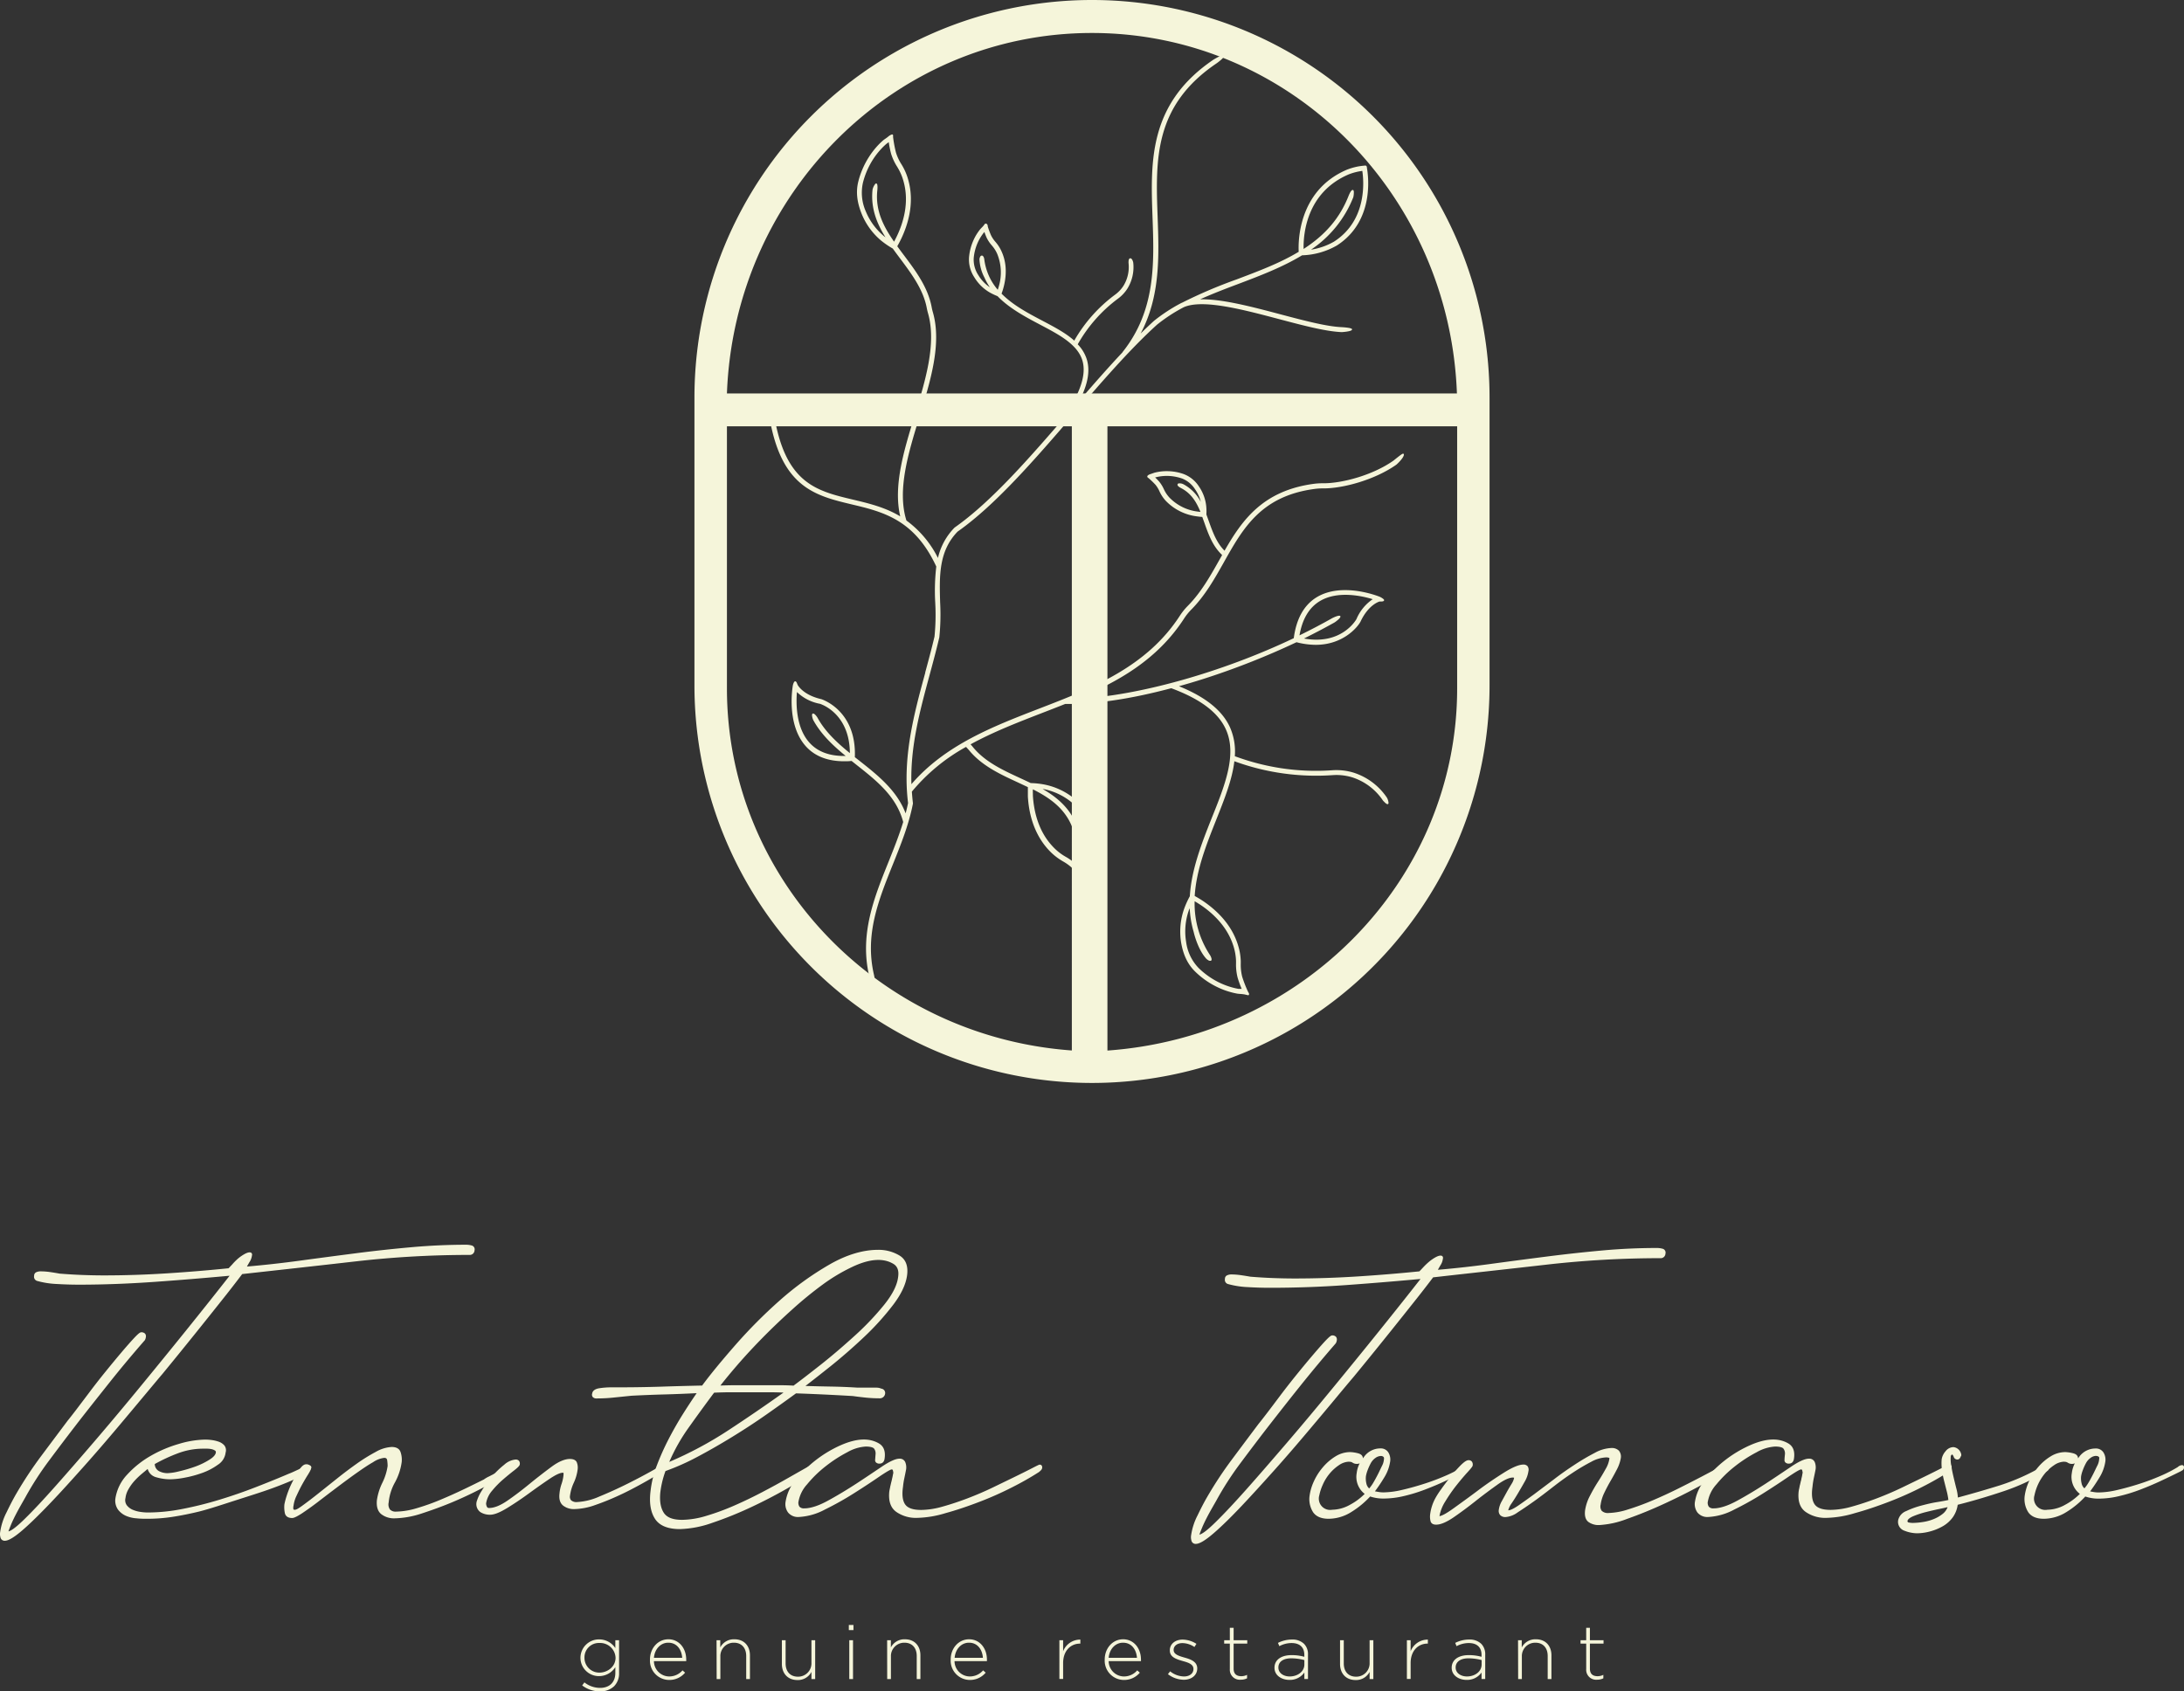 <svg xmlns="http://www.w3.org/2000/svg" viewBox="0 0 771.89 597.89"><rect x="0" y="0" width="771.89" height="597.89" fill="#333333" stroke="none"/><defs><style>.cls-1{fill:#f5f5da;}</style></defs><title>Logo Tenuta Tomaso Chiaro</title><g id="Livello_2" data-name="Livello 2"><g id="Livello_1-2" data-name="Livello 1"><path class="cls-1" d="M496.15,160.47l-.15-.06c-.22-.11-.42-.07-3,2l-.52.42c-7.42,5.22-18.21,8-24.6,8h-.14a24.15,24.15,0,0,0-3.27.18c-18.12,2.39-25.46,12.82-31.68,23.66-2.83-2.79-4.22-6.69-5.57-10.46-.28-.79-.56-1.57-.85-2.35a18.36,18.36,0,0,0-.07-3.06,14.94,14.94,0,0,0-2.56-6.84,11.1,11.1,0,0,0-5.46-4.41,17.83,17.83,0,0,0-5.71-1,17.17,17.17,0,0,0-3,.22,16.41,16.41,0,0,0-1.66.36l-.48.17c-.67.24-.87.3-.94.32a2.45,2.45,0,0,0-.86.49l-.14.2,0,.2a.64.64,0,0,0,.36.44l.08.05.09.08a29.35,29.35,0,0,1,2.35,2.27,10.11,10.11,0,0,1,1.43,2.35l.23.48a13.11,13.11,0,0,0,1.9,2.76,18.36,18.36,0,0,0,11.18,5.6c.56.08,1.17.15,1.81.19.25.68.49,1.37.74,2.06,1.41,4,2.87,8.07,6,11.13l.27.29-.93,1.64c-3.19,5.68-6.49,11.56-11.18,16.3a22.11,22.11,0,0,0-2.75,3.39c-11.78,18.27-31,25.7-49.65,32.89-16.39,6.33-33.32,12.87-45.3,26.77-.41-13.32,2.95-25.76,6.51-38.91,1.13-4.19,2.3-8.52,3.35-13a78.49,78.49,0,0,0,.29-12.37c-.27-9.29-.53-18.07,6.17-25,13.35-9.37,27.24-25.47,40.7-41.06,9.86-11.42,20-23.23,29.81-32.11a57.69,57.69,0,0,1,9.4-6.14c6.71-3,21.13.87,33.86,4.23,8.41,2.23,16.35,4.33,22,4.56,0,0,3.6-.2,3.63-.9l0-.16-.07-.08c-.41-.44-3.48-.61-3.51-.61-5.39-.22-13.24-2.3-21.56-4.5-10.26-2.72-20.87-5.53-28.56-5.34,4.45-2,9-3.74,13.5-5.43,7.69-2.91,15.63-5.93,22.55-10.13a26.26,26.26,0,0,0,12.31-3.48c13.26-8.54,11.16-24.4,10.6-27.49V59.3a.82.82,0,0,0-.23-.67.59.59,0,0,0-.52-.08l-.15,0A21.65,21.65,0,0,0,476,60c-17.57,7.51-17.15,26.21-17,29-6.6,4-14.09,6.79-22,9.79a169,169,0,0,0-19.38,8.29l-.09,0a.34.34,0,0,0-.12.08,59.6,59.6,0,0,0-9.57,6.27c-1.51,1.38-3.06,2.84-4.7,4.46,7-13.21,6.49-27.4,6-41.13-.73-20.24-1.42-39.35,20.89-54.41,0,0,3-2.12,2.55-2.71S429.06,21,429,21c-23.11,15.59-22.37,36.09-21.66,55.91.58,16.14,1.18,32.83-10.61,47.57l0,.06c-5.05,5.37-10.15,11.18-15.16,17,2.89-5.67,3.75-10.38,2.58-14.36a13.44,13.44,0,0,0-3.25-5.46,51.71,51.71,0,0,1,14.34-16.23,13.36,13.36,0,0,0,3.21-3.46,14.43,14.43,0,0,0,2.07-9.2s-.28-1.53-1.06-1.53h0c-.52.05-.59.82-.6,1.15v.1h.21l-.21,0a2.91,2.91,0,0,0,0,.41,12.66,12.66,0,0,1-1.81,8.09,11.78,11.78,0,0,1-2.79,3,53,53,0,0,0-14.59,16.36c-3-2.7-7.05-4.82-11.31-7.07-5.1-2.69-10.37-5.47-14.38-9.54.23-.63.43-1.23.59-1.79.94-3.3,1.62-8.22-.53-13a13.41,13.41,0,0,0-1.8-3l-.34-.42a10.38,10.38,0,0,1-1.62-2.37A26.1,26.1,0,0,1,349.09,80s0-.07,0-.14a1,1,0,0,0-.36-.72.53.53,0,0,0-.46-.06l-.14,0-.56.74c-.06.08-.33.37-.7.74l-.36.38c-.37.45-.72.93-1.05,1.42a17.6,17.6,0,0,0-1.5,2.77,18.59,18.59,0,0,0-1.48,5.85,11.42,11.42,0,0,0,1.85,7,15.48,15.48,0,0,0,5.36,5.34,21.65,21.65,0,0,0,2.87,1.37c4.21,4.35,9.94,7.37,15,10.05,6.83,3.6,13.29,7,15,12.73,1.14,3.88.07,8.67-3.27,14.65l-.13.22.18.1-.27.48.61-.29.29.16.12-.22.1-.18.68-.32.08,0-3.1,3.58c-13.38,15.51-27.22,31.54-40.39,40.78l-.13.11a22.44,22.44,0,0,0-5.83,10.7A36.64,36.64,0,0,0,320.36,184c-3.36-10.71.66-23.83,4.56-36.51s8-25.92,4.79-37.1a18.38,18.38,0,0,1-.45-1.91c-1.34-7-5.64-12.73-9.79-18.26-.8-1.06-1.59-2.12-2.35-3.17.57-1,1.09-2,1.52-2.92,2.28-4.87,4.57-12.32,2.45-20.22a21.16,21.16,0,0,0-2-5l-.44-.75a17.19,17.19,0,0,1-2-4.26,44.25,44.25,0,0,1-1-5.38v0l0-.05a1.51,1.51,0,0,1,0-.37c0-.19,0-.37-.12-.49a.31.31,0,0,0-.28-.08,3.67,3.67,0,0,0-1.17.62c-.19.19-1,.78-1.33,1s-.55.4-.63.47a25.89,25.89,0,0,0-2,1.94,28.87,28.87,0,0,0-3,3.91,29.5,29.5,0,0,0-3.76,8.66c-.88,3.52-.54,7.1,1.1,11.27A24.21,24.21,0,0,0,311.36,85a31.18,31.18,0,0,0,4.18,2.87c.86,1.2,1.76,2.4,2.53,3.43,4,5.37,8.21,10.93,9.47,17.54.13.7.3,1.39.48,2,3,10.69-.93,23.61-4.77,36.12-3.74,12.17-7.61,24.75-5.08,35.57-5.36-3.22-11.12-4.59-16.7-5.92-13-3.09-24.16-5.75-28-30.69,0,0-.36-1.94-.83-2.28a.36.36,0,0,0-.28-.07c-.21,0-.43.21-.56,1.28a6,6,0,0,0-.06,1.34c4,26.1,16.31,29,29.33,32.12,10.87,2.59,22.11,5.26,29.84,21.95a74.25,74.25,0,0,0-.37,12.77,76.76,76.76,0,0,1-.26,12c-1,4.26-2.16,8.54-3.28,12.67l0,.16c-4,14.67-8.07,29.84-6.06,46-.23,1.13-.51,2.33-.86,3.66-3.1-8.16-9.88-13.51-16.45-18.69l-1.5-1.18c.62-16.61-11.73-20.47-11.87-20.51-6.6-1.52-8.36-5.06-8.38-5.09s0-.12-.08-.21c-.18-.5-.41-1.06-.82-1s-.7,1.12-.76,1.44c-.1.57-2.41,13.92,4.71,21.66,3.15,3.42,7.67,5.16,13.42,5.16.82,0,1.68,0,2.62-.12l1.57,1.25c7.35,5.8,14.29,11.28,16.68,20.34-1.51,4.92-3.47,9.8-5.2,14.12-5.05,12.54-10.26,25.5-6.84,40.22,0,0,.74,2.16,1.32,2.16l.2,0c.36-.09.53.11.48-.6,0-.49-.25-1.73-.3-1.93-3.29-14.19,1.59-26.33,6.77-39.2,2.74-6.83,5.58-13.88,7-21.23a.88.88,0,0,0,0-.28c-.15-1.18-.26-2.44-.37-4a66.67,66.67,0,0,1,19.15-15.81c.32.35.65.71,1,1.1,4.5,5.54,11,8.54,17.28,11.44l3.57,1.68c0,1.17,0,2.27,0,3.29.3,5.37,1.82,13,7.42,19a21,21,0,0,0,4.17,3.46l.75.46a17.06,17.06,0,0,1,3.75,2.8,42.12,42.12,0,0,1,3.41,4.23l.07.09a1.29,1.29,0,0,1,.19.32c.09.17.16.34.34.38h.08a.37.37,0,0,0,.21-.08,3.77,3.77,0,0,0,.73-1.1c.08-.27.52-1.19.69-1.54l.33-.71c.32-.87.59-1.76.82-2.65a28.29,28.29,0,0,0,.81-4.87,29.46,29.46,0,0,0-.8-9.41c-.89-3.52-2.89-6.5-6.3-9.4a24.36,24.36,0,0,0-10.66-5.15,29.79,29.79,0,0,0-5-.55c-1.29-.63-2.61-1.24-3.85-1.81-6.1-2.82-12.41-5.74-16.65-11-.25-.31-.51-.6-.76-.89,8-4.38,16.6-7.71,25.08-11,2.72-1.05,5.54-2.14,8.36-3.27,10.53.13,23.14-1.74,37.49-5.56,10.31,3.82,16.63,8.59,19.31,14.58,4,8.86-.37,19.76-5,31.29-3.37,8.48-7.19,18.08-7.75,27.66a31.26,31.26,0,0,0-2.07,4.61,24.23,24.23,0,0,0-1,11.8c.77,4.41,2.34,7.65,4.92,10.19a29.33,29.33,0,0,0,7.72,5.45,27.43,27.43,0,0,0,4.6,1.77,25.73,25.73,0,0,0,2.7.63l.79.08c.38,0,1.39.12,1.68.18l1.27.29.08,0a.43.43,0,0,0,.23-.25c.09-.26-.09-.57-.27-.87-.05-.09-.11-.18-.14-.25a44.2,44.2,0,0,1-2-5.16,17.34,17.34,0,0,1-.51-4.67l0-.87a20.89,20.89,0,0,0-.88-5.34c-2.29-7.85-8.12-13-12.6-16-.84-.55-1.78-1.12-2.8-1.69.59-9.25,4.15-18.21,7.59-26.88,2.91-7.31,5.66-14.22,6.43-20.74a84.21,84.21,0,0,0,34.94,4.9,19.18,19.18,0,0,1,6.68.78,20.64,20.64,0,0,1,10.83,8.12,2.89,2.89,0,0,0,.38.42l.19.19s.89,1,1.3.71a.46.46,0,0,0,.17-.29,4.37,4.37,0,0,0-.6-2,22.41,22.41,0,0,0-11.76-8.8,21,21,0,0,0-7.3-.86,82,82,0,0,1-18.32-.71,83.13,83.13,0,0,1-16.35-4.24,21.1,21.1,0,0,0-1.66-10.1c-2.68-6-8.6-10.79-18.08-14.64,2.76-.77,5.52-1.59,8.2-2.44a270.16,270.16,0,0,0,33.34-13.11,27.5,27.5,0,0,0,6.8.92c9.36,0,14.59-5.9,15.82-8.19,2.87-6.12,6.71-7.11,6.74-7.12l.36,0c.62,0,1.21-.05,1.25-.47s-1.44-1.17-1.46-1.17c-.53-.22-13.12-5.27-22.16,0-4.6,2.71-7.4,7.62-8.31,14.6C431.81,237.71,402,246.05,380.87,247c14-5.92,28.1-13.59,37.69-28.46a19.62,19.62,0,0,1,2.53-3.11c4.85-4.91,8.2-10.88,11.46-16.67,6.77-12.06,13.16-23.44,32.17-25.94a21.35,21.35,0,0,1,2.85-.18h.33c6.66,0,17.9-2.94,25.61-8.38.16-.11,2.67-2.42,2.66-3.56ZM346.41,90.78a2.38,2.38,0,0,0-.24.88,15.42,15.42,0,0,0,1.76,6.45,21.61,21.61,0,0,0,1.92,3.44,13.54,13.54,0,0,1-4.09-4.31,9.91,9.91,0,0,1-1.62-6,17,17,0,0,1,1.35-5.31,16.4,16.4,0,0,1,1.36-2.51c.29-.44.61-.87.94-1.28a1.53,1.53,0,0,1,.13-.13c.19.56.46,1.28.78,2a11.82,11.82,0,0,0,1.85,2.75l.34.42a11.37,11.37,0,0,1,1.57,2.6,17.35,17.35,0,0,1,.44,11.82c-.07.27-.16.54-.26.84a20.41,20.41,0,0,1-4.78-10.9c-.05-.28-.27-1.2-.86-1.2h0A.72.72,0,0,0,346.41,90.78Zm70.12,80.1a.6.6,0,0,0-.34.29l0,0h0a.56.56,0,0,0,0,.36c.13.4.89.82,1.21,1,3.74,1.91,5.54,5.15,6.88,8.43l-.88-.11a16.71,16.71,0,0,1-10.18-5.06,11.33,11.33,0,0,1-1.65-2.4l-.23-.47a11.87,11.87,0,0,0-1.68-2.71,19.25,19.25,0,0,0-1.43-1.46l.13,0c.49-.13,1-.24,1.5-.32a15.87,15.87,0,0,1,2.74-.2,16.56,16.56,0,0,1,5.18.92A9.58,9.58,0,0,1,422.4,173a13,13,0,0,1,2,4.4,14.88,14.88,0,0,0-6.23-6.27A3.14,3.14,0,0,0,416.53,170.88Zm61.72-101a6.3,6.3,0,0,0,.22-1.34c.08-1.09-.09-1.31-.3-1.39a.2.2,0,0,0-.11,0c-.54,0-1.18,1.45-1.44,2.11C473.56,77,468.5,83,460.73,88c-.12-5.1.92-19.93,15.95-26.36a20.66,20.66,0,0,1,4.8-1.23c.51,3.33,1.88,17.37-10,25a23.4,23.4,0,0,1-8.12,2.84A40,40,0,0,0,478.25,69.83ZM309.93,65a.4.4,0,0,0-.26-.15h0a.45.45,0,0,0-.28.11,5.17,5.17,0,0,0-1,2c-.78,6.95,1.87,12.61,4.56,16.92l-.41-.31A22.53,22.53,0,0,1,306,74.73a16.25,16.25,0,0,1-1-10.2,28,28,0,0,1,3.53-8.15,26.64,26.64,0,0,1,2.83-3.66,24.55,24.55,0,0,1,1.86-1.82l.37-.28.13-.09.39-.29a37.72,37.72,0,0,0,.82,4.08A18.94,18.94,0,0,0,317.12,59l.43.74a19.31,19.31,0,0,1,1.85,4.6c2,7.39-.18,14.42-2.35,19-.31.66-.66,1.36-1.06,2.09-3.59-5.16-6.73-10.94-5.91-18.24C310.08,67.19,310.27,65.44,309.93,65ZM287.55,252.25a.47.47,0,0,0-.32,0c-.25.14-.3.51-.15,1.21a5.42,5.42,0,0,0,.36,1.1c2.8,5.12,7.12,9.12,11.45,12.66-5.52.13-9.8-1.42-12.71-4.59-4.91-5.32-4.86-14-4.52-18a15.87,15.87,0,0,0,8.11,4.15c.44.14,10.51,3.39,10.6,17.44-4.35-3.54-8.69-7.5-11.4-12.45C288.87,253.55,288.08,252.4,287.55,252.25Zm91.79,41.09c.29.51.6,1,1,.81a.45.45,0,0,0,.24-.25,5.12,5.12,0,0,0-.09-2.27c-2.6-6.49-7.62-10.22-12-12.74l.52.08a22.56,22.56,0,0,1,9.89,4.77c3.12,2.65,4.94,5.35,5.73,8.5a27.41,27.41,0,0,1,.75,8.85,26.9,26.9,0,0,1-.75,4.57c-.22.83-.48,1.67-.77,2.47l-.18.38-.09.19c-.07.16-.14.3-.21.44a37.17,37.17,0,0,0-2.65-3.2,18.76,18.76,0,0,0-4.13-3.1l-.73-.44a19.09,19.09,0,0,1-3.81-3.18c-5.25-5.57-6.67-12.79-7-17.86,0-.73-.06-1.5,0-2.34,5.6,2.84,11.11,6.45,13.85,13.26A10.49,10.49,0,0,0,379.34,293.34Zm48.71,46.22c.5-.38-.28-1.74-.28-1.76a32.94,32.94,0,0,1-5.55-19.22c.71.41,1.34.81,1.93,1.19,4.23,2.81,9.74,7.69,11.89,15a19.66,19.66,0,0,1,.81,4.9v.87a18.53,18.53,0,0,0,.58,5.11,38.47,38.47,0,0,0,1.42,3.91l-.48,0-.18,0-.45,0a24.24,24.24,0,0,1-2.52-.59,26.46,26.46,0,0,1-4.33-1.66,27.83,27.83,0,0,1-7.25-5.12,16.29,16.29,0,0,1-4.43-9.25,22.55,22.55,0,0,1,.89-10.94c0-.11.18-.47.38-.95a35.05,35.05,0,0,0,1.4,8.38h0c.15.69,1.49,6.19,4.44,9.45a3.42,3.42,0,0,0,1,.7C427.7,339.65,427.9,339.67,428.05,339.56ZM471.72,220s2.31-1.56,2-2.18-2.8.65-2.82.66c-3.69,2.09-7.59,4.14-11.62,6.11,1-5.8,3.43-9.89,7.29-12.16,6.24-3.68,14.71-1.8,18.59-.62a16,16,0,0,0-5.76,7.06c-.22.38-5.33,9.23-18.53,6.84C464.73,223.79,468.39,221.87,471.72,220Z"></path><path class="cls-1" d="M385.94,0h0a140.5,140.5,0,0,0-140.5,140.51V242.3a140.5,140.5,0,0,0,140.5,140.51h0A140.51,140.51,0,0,0,526.45,242.3V140.51A140.51,140.51,0,0,0,385.94,0Zm-7.12,371.33c-68.16-4.91-121.9-60.33-121.9-128V150.7h121.9Zm-2.53-232.24H256.92c2.63-70.83,59.38-127.43,129-127.43h0c69.65,0,126.4,56.6,129,127.43H376.29ZM515,243.36c0,67.64-54.49,123.06-123.6,128V150.7H515Z"></path><path class="cls-1" d="M83.47,450.39a4.68,4.68,0,0,0-.87.08,3.9,3.9,0,0,1-.87.08q-13.64,1.27-27,2.22t-26.8,1q-3.79,0-7.85-.24a30.23,30.23,0,0,1-6.74-1,1.17,1.17,0,0,1-1-1.42,1,1,0,0,1,.64-1,3.18,3.18,0,0,1,1.11-.24,23.91,23.91,0,0,1,3.41.24c1.11.15,2.24.34,3.41.55,2.64.21,5.25.37,7.85.48s5.2.16,7.84.16q11,0,22.13-.72t22.12-1.82c.31-.32.76-.8,1.34-1.43a22.84,22.84,0,0,1,2-1.9,14.1,14.1,0,0,1,2.22-1.59,3.88,3.88,0,0,1,1.74-.63q.63,0,.48.63a5.27,5.27,0,0,1-.88,2.3c-.58,1-1,1.72-1.19,2.14q9.52-.8,19.43-2.14t19.82-2.61q9.92-1.28,19.66-2.15t19.27-.87a7.25,7.25,0,0,1,1.75.24c.63.16.89.61.79,1.35a1.3,1.3,0,0,1-1.43,1.27,352.63,352.63,0,0,0-40.36,2.3q-20.05,2.29-40.35,4.52m.47-.34q-2.89,3.84-5.89,7.63-11.17,14.11-22.59,28.06c-1.27,1.49-3.33,3.94-6.19,7.38s-6.13,7.35-9.83,11.73-7.61,8.91-11.73,13.56-8,8.93-11.74,12.84-7,7.11-9.83,9.6S3,544.26,1.71,544.26a1.12,1.12,0,0,1-1.19-1,3.86,3.86,0,0,1-.08-1.74,21.91,21.91,0,0,1,2.22-6.82c1.27-2.64,2.43-4.87,3.49-6.66A134.41,134.41,0,0,1,14.79,515l9.43-12.61q.8-.94,2.86-3.65t4.67-6.18q2.63-3.49,5.63-7.22T43,478.54c1.75-2.07,3.25-3.78,4.52-5.16s2.06-2.06,2.38-2.06c1,0,1.37.42,1.27,1.27a2.46,2.46,0,0,1-.32,1q-6.49,7.45-12.52,15t-12.06,15.3Q21.53,510,16.93,516.2A109.27,109.27,0,0,0,8.68,529L7.1,531.81c-.64,1.12-1.27,2.28-1.91,3.49S4,537.71,3.53,538.87s-.82,2.06-1,2.7l.47.16q1.59-.16,6.11-4.6t10.86-11.58q6.35-7.14,14.27-16.41t16-19.11q8.09-9.82,16-19.66t14.51-18.24q1.55-2,3-3.8m1.33,0a8,8,0,0,1,.79-1.51c.32-.47.64-1,1-1.5h-.16a15.47,15.47,0,0,0-1,1.42,11.17,11.17,0,0,1-1.11,1.59Z"></path><path class="cls-1" d="M1.71,544.64A1.5,1.5,0,0,1,.15,543.4a4.27,4.27,0,0,1-.08-1.9,22.23,22.23,0,0,1,2.25-6.91c1.27-2.65,2.45-4.9,3.5-6.69a138.4,138.4,0,0,1,8.67-13.12q4.67-6.25,9.43-12.6c.56-.68,1.55-1.94,2.86-3.65l4.68-6.18c1.75-2.35,3.65-4.78,5.63-7.23s3.92-4.79,5.64-6.83,3.26-3.79,4.53-5.16c1.86-2,2.34-2.18,2.65-2.18a1.77,1.77,0,0,1,1.35.47,1.46,1.46,0,0,1,.29,1.21,2.63,2.63,0,0,1-.35,1.08l-.05.08c-4.3,4.92-8.51,9.95-12.52,15s-8,10.05-12.05,15.3c-3.17,4.12-6.32,8.28-9.35,12.36A110.7,110.7,0,0,0,9,529.22L7.42,532c-.64,1.13-1.28,2.3-1.89,3.48S4.35,537.86,3.88,539c-.38.93-.68,1.71-.9,2.32H3c.7-.12,2.28-1,5.81-4.48,3-2.93,6.63-6.82,10.84-11.56s9.05-10.3,14.27-16.4,10.7-12.65,16-19.11,10.64-13,16-19.66,10.23-12.77,14.51-18.23l.72-.92c-8.76.81-17.64,1.54-26.38,2.16s-17.88,1-26.83,1c-2.54,0-5.18-.08-7.87-.24a30.72,30.72,0,0,1-6.82-1.05A1.54,1.54,0,0,1,12.06,451a1.33,1.33,0,0,1,.88-1.33,3.67,3.67,0,0,1,1.24-.26,24.72,24.72,0,0,1,3.46.24c1.11.16,2.26.35,3.42.56,2.61.21,5.24.37,7.8.47s5.2.16,7.83.16c7.27,0,14.7-.24,22.1-.71s14.8-1.08,22-1.81c.31-.31.72-.75,1.25-1.32A22,22,0,0,1,84,445a15,15,0,0,1,2.28-1.62c1.34-.77,2.27-.88,2.66-.39a.92.92,0,0,1,.11.8,5.48,5.48,0,0,1-.91,2.4c-.36.62-.65,1.13-.86,1.52,6.1-.52,12.39-1.22,18.72-2.08,6.48-.88,13.15-1.76,19.82-2.62s13.19-1.56,19.68-2.14,13-.87,19.3-.87a7.87,7.87,0,0,1,1.83.24,1.42,1.42,0,0,1,1.08,1.77,1.67,1.67,0,0,1-1.8,1.59,354.31,354.31,0,0,0-40.31,2.3c-13.27,1.52-26.71,3-40,4.47-1.83,2.42-3.7,4.84-5.56,7.2-7.42,9.37-15,18.81-22.6,28.07-1.28,1.49-3.36,4-6.19,7.38s-6.13,7.35-9.83,11.73-7.66,9-11.74,13.57-8.07,9-11.75,12.85-7,7.15-9.85,9.62S3.08,544.64,1.71,544.64Zm48.2-72.94s-.47.17-2.1,1.94c-1.26,1.36-2.78,3.09-4.51,5.14s-3.61,4.32-5.62,6.81-3.87,4.87-5.62,7.21L27.38,499c-1.32,1.73-2.31,3-2.87,3.66-3.16,4.21-6.3,8.42-9.42,12.59a133.79,133.79,0,0,0-8.62,13c-1,1.77-2.21,4-3.47,6.63a21.63,21.63,0,0,0-2.19,6.7,3.69,3.69,0,0,0,.07,1.61.76.76,0,0,0,.83.67c.8,0,2.48-.63,5.93-3.64,2.82-2.45,6.12-5.66,9.81-9.57s7.62-8.2,11.73-12.83,8-9.16,11.72-13.55,7-8.3,9.83-11.73,4.92-5.89,6.19-7.38c7.57-9.25,15.17-18.69,22.59-28.06,1.9-2.4,3.81-4.87,5.68-7.34v-.09h.08l.13-.18.2.15c13.24-1.45,26.68-3,39.94-4.48a358.21,358.21,0,0,1,40.4-2.3.93.93,0,0,0,1.06-.94c.09-.69-.19-.86-.52-.94a6.89,6.89,0,0,0-1.65-.22c-6.29,0-12.76.29-19.23.87s-13.1,1.3-19.65,2.14-13.34,1.73-19.82,2.61S93,448,86.68,448.55l-.67.05.3-.6c.21-.42.6-1.13,1.2-2.16a4.7,4.7,0,0,0,.82-2.11,1.33,1.33,0,0,0,0-.25h-.13a3.45,3.45,0,0,0-1.56.59,13.93,13.93,0,0,0-2.16,1.54,23.43,23.43,0,0,0-2,1.87c-.59.64-1,1.12-1.36,1.44l-.09.1H81c-7.23.74-14.67,1.35-22.13,1.83s-14.87.71-22.15.71c-2.64,0-5.29-.05-7.86-.16s-5.21-.26-7.86-.48c-1.2-.21-2.34-.4-3.44-.55a23.18,23.18,0,0,0-3.35-.24,2.74,2.74,0,0,0-1,.22c-.19.07-.39.21-.39.68a.82.82,0,0,0,.68,1.06,30.38,30.38,0,0,0,6.66,1c2.67.16,5.3.24,7.82.24,8.93,0,17.94-.32,26.78-1s18-1.39,26.94-2.22h.12l1.63-2.08.47.37.41-.41a10,10,0,0,0,1.06-1.51,10.85,10.85,0,0,1,1-1.5l.11-.11h1l-.33.57c-.32.54-.65,1-1,1.52a8.22,8.22,0,0,0-.75,1.44l-.1.24h-1.4l-1,1.34a6.08,6.08,0,0,1,.61,0v.75a4,4,0,0,0-.8.07l-.48.07-1.14,1.45c-4.28,5.47-9.16,11.61-14.51,18.24s-10.77,13.28-16,19.67-10.71,12.89-16,19.11S24.48,521,20.22,525.8s-7.88,8.65-10.88,11.59C5.2,541.46,3.75,542,3,542.1H2.93l-.91-.3.12-.36c.23-.67.58-1.59,1-2.72s1.05-2.39,1.68-3.6,1.26-2.36,1.91-3.5l1.59-2.78A110.27,110.27,0,0,1,16.63,516c3-4.08,6.18-8.24,9.36-12.37,4.07-5.25,8.13-10.4,12.05-15.31s8.22-10,12.51-15a2,2,0,0,0,.26-.74.85.85,0,0,0-.12-.67A1.07,1.07,0,0,0,49.91,471.7Z"></path><path class="cls-1" d="M504.39,451.5a4.6,4.6,0,0,0-.87.08,4,4,0,0,1-.87.08q-13.65,1.27-27,2.22t-26.8.95c-2.54,0-5.15-.07-7.85-.23a30.17,30.17,0,0,1-6.74-1,1.16,1.16,0,0,1-.95-1.42,1,1,0,0,1,.64-1,3.18,3.18,0,0,1,1.11-.24,24,24,0,0,1,3.41.24c1.11.16,2.24.34,3.4.55,2.65.22,5.26.38,7.85.48s5.21.16,7.85.16q11,0,22.12-.72t22.12-1.82c.32-.32.77-.79,1.35-1.43a21.49,21.49,0,0,1,2-1.9,14,14,0,0,1,2.21-1.59,4,4,0,0,1,1.75-.63c.42,0,.58.21.47.63a5.23,5.23,0,0,1-.87,2.3c-.58,1-1,1.72-1.19,2.14q9.52-.78,19.43-2.14t19.82-2.61q9.91-1.27,19.66-2.14t19.27-.88a7.11,7.11,0,0,1,1.74.24c.64.16.9.61.8,1.35a1.3,1.3,0,0,1-1.43,1.27,354.79,354.79,0,0,0-40.36,2.3q-20.06,2.29-40.35,4.52m.47-.34q-2.89,3.86-5.89,7.63-11.18,14.11-22.6,28.07c-1.26,1.48-3.33,3.94-6.18,7.37s-6.13,7.35-9.83,11.73-7.61,8.91-11.74,13.56-8,8.93-11.73,12.85-7,7.1-9.83,9.59-4.92,3.73-6.19,3.73a1.11,1.11,0,0,1-1.18-1,3.86,3.86,0,0,1-.08-1.74,21.91,21.91,0,0,1,2.22-6.82c1.26-2.64,2.43-4.86,3.48-6.66a137.62,137.62,0,0,1,8.65-13.08q4.67-6.27,9.43-12.61.8-.94,2.86-3.64t4.67-6.19q2.63-3.48,5.63-7.21t5.63-6.82c1.75-2.06,3.25-3.78,4.52-5.16s2.06-2.06,2.38-2.06c.95,0,1.37.43,1.27,1.27a2.46,2.46,0,0,1-.32.95q-6.5,7.46-12.53,15t-12.05,15.3q-4.76,6.18-9.35,12.37a109.27,109.27,0,0,0-8.25,12.84L428,532.93c-.64,1.11-1.27,2.27-1.91,3.49s-1.19,2.4-1.66,3.56-.82,2.06-1,2.7l.47.16c1.06-.11,3.09-1.64,6.11-4.6s6.63-6.82,10.86-11.58,9-10.22,14.27-16.41,10.63-12.55,16-19.11,10.72-13.1,16-19.66,10.12-12.63,14.51-18.23l3-3.81m1.33,0a8,8,0,0,1,.79-1.5c.32-.48.63-1,1-1.51h-.16a16.49,16.49,0,0,0-.95,1.43,11.5,11.5,0,0,1-1.11,1.58Z"></path><path class="cls-1" d="M422.62,545.75a1.5,1.5,0,0,1-1.55-1.24,4.27,4.27,0,0,1-.08-1.9,22.23,22.23,0,0,1,2.25-6.91c1.27-2.64,2.44-4.89,3.5-6.69a137.13,137.13,0,0,1,8.67-13.12q4.66-6.25,9.43-12.6c.56-.67,1.54-1.93,2.86-3.65s2.93-3.86,4.67-6.18,3.66-4.78,5.64-7.23,3.92-4.8,5.64-6.82,3.27-3.81,4.53-5.17c1.86-2,2.34-2.18,2.65-2.18a1.7,1.7,0,0,1,1.34.48,1.48,1.48,0,0,1,.3,1.21,2.82,2.82,0,0,1-.35,1.07l-.06.08c-4.29,4.93-8.5,10-12.51,15s-8,10.1-12.05,15.3c-3.16,4.11-6.31,8.27-9.35,12.36a110.23,110.23,0,0,0-8.22,12.8l-1.59,2.78c-.65,1.15-1.29,2.32-1.89,3.48s-1.18,2.39-1.65,3.54c-.38.9-.68,1.69-.9,2.31l0,0c.7-.12,2.28-1,5.81-4.49,3-2.94,6.63-6.82,10.84-11.55s9-10.27,14.27-16.41,10.7-12.65,16-19.1,10.64-13,16-19.66,10.22-12.76,14.51-18.24l.72-.92c-8.76.81-17.64,1.54-26.38,2.17s-17.88.95-26.83.95c-2.54,0-5.19-.08-7.87-.24a30.72,30.72,0,0,1-6.82-1.05,1.53,1.53,0,0,1-1.22-1.83,1.31,1.31,0,0,1,.87-1.33,3.53,3.53,0,0,1,1.25-.27,24.72,24.72,0,0,1,3.46.25c1.11.16,2.26.34,3.42.55,2.6.21,5.24.37,7.8.47s5.2.16,7.83.16c7.27,0,14.7-.24,22.1-.71s14.81-1.08,22-1.81c.31-.31.72-.75,1.25-1.32a23.46,23.46,0,0,1,2-1.94,14.75,14.75,0,0,1,2.28-1.62c1.34-.77,2.27-.88,2.66-.39a.92.92,0,0,1,.11.8,5.44,5.44,0,0,1-.91,2.4c-.36.62-.65,1.13-.86,1.52,6.1-.52,12.39-1.22,18.72-2.08s13.15-1.76,19.82-2.61,13.18-1.56,19.68-2.15,13-.87,19.3-.87a7.41,7.41,0,0,1,1.83.25,1.41,1.41,0,0,1,1.08,1.76,1.66,1.66,0,0,1-1.8,1.59,356.63,356.63,0,0,0-40.31,2.3c-13.47,1.54-26.91,3-40,4.48-1.81,2.39-3.68,4.81-5.56,7.19-7.45,9.39-15,18.84-22.61,28.07-1.3,1.52-3.38,4-6.18,7.38s-6.14,7.35-9.84,11.74-7.65,9-11.73,13.56-8.06,8.95-11.75,12.85-7,7.16-9.85,9.62S424,545.75,422.62,545.75Zm48.21-72.94c-.05,0-.47.17-2.1,1.94-1.25,1.35-2.77,3.08-4.51,5.14s-3.6,4.31-5.63,6.81-3.86,4.87-5.62,7.21-3.3,4.39-4.68,6.18-2.31,3-2.86,3.66q-4.74,6.33-9.42,12.59a137.55,137.55,0,0,0-8.62,13c-1.05,1.78-2.22,4-3.48,6.63a21.85,21.85,0,0,0-2.18,6.7,3.69,3.69,0,0,0,.07,1.61.75.75,0,0,0,.82.67c.81,0,2.49-.63,5.94-3.63,2.81-2.45,6.11-5.67,9.81-9.57S446,523.58,450.1,519s8-9.16,11.72-13.55,7-8.29,9.83-11.73,4.89-5.86,6.19-7.38c7.55-9.22,15.15-18.66,22.59-28.05,1.92-2.43,3.83-4.9,5.67-7.35v-.09h.08l.13-.18.19.14c13-1.43,26.49-2.93,40-4.47a355.9,355.9,0,0,1,40.4-2.31.92.92,0,0,0,1-.94c.1-.69-.18-.85-.51-.94a7.43,7.43,0,0,0-1.65-.22c-6.29,0-12.76.29-19.23.87s-13.1,1.3-19.65,2.14-13.34,1.74-19.82,2.61-13.12,1.62-19.45,2.15l-.66,0,.3-.59c.21-.43.62-1.16,1.2-2.16a4.76,4.76,0,0,0,.82-2.12,1.25,1.25,0,0,0,0-.25h-.13a3.51,3.51,0,0,0-1.56.58,13.93,13.93,0,0,0-2.16,1.54,23.54,23.54,0,0,0-1.95,1.88c-.59.64-1,1.12-1.36,1.43l-.09.1h-.14c-7.22.74-14.66,1.35-22.13,1.83s-14.87.71-22.15.71c-2.64,0-5.29-.05-7.86-.16s-5.22-.26-7.87-.47c-1.18-.22-2.32-.4-3.43-.56a23.18,23.18,0,0,0-3.35-.24,2.93,2.93,0,0,0-1,.22c-.2.07-.39.21-.39.68a.82.82,0,0,0,.67,1.06,30.17,30.17,0,0,0,6.66,1c2.67.16,5.31.24,7.83.24,8.93,0,17.94-.32,26.77-.95s18-1.38,26.95-2.22h.12l1.63-2.08.47.37.41-.4a10.94,10.94,0,0,0,1.05-1.52,11.28,11.28,0,0,1,1-1.5l.11-.1h1l-.34.56c-.32.54-.64,1.05-1,1.52a8.22,8.22,0,0,0-.75,1.44l-.1.24h-1.4l-1.05,1.34a5.93,5.93,0,0,1,.61,0v.75a4,4,0,0,0-.8.07,3.46,3.46,0,0,1-.48.07L502,453.48c-4.29,5.47-9.17,11.61-14.51,18.24s-10.77,13.28-16,19.66-10.7,12.89-16,19.12-10.06,11.66-14.28,16.41-7.88,8.65-10.88,11.6c-4.14,4.06-5.59,4.63-6.33,4.7h-.08l-.91-.3.12-.36c.23-.67.59-1.61,1-2.72s1-2.38,1.68-3.6,1.25-2.35,1.91-3.5l1.59-2.77a110.39,110.39,0,0,1,8.27-12.89c3-4.09,6.19-8.25,9.36-12.37,4-5.2,8.09-10.35,12-15.31s8.21-10,12.51-15a1.91,1.91,0,0,0,.25-.74.86.86,0,0,0-.11-.67A1.11,1.11,0,0,0,470.83,472.81Z"></path><path class="cls-1" d="M41.14,529.84a15.43,15.43,0,0,1,4.12-8.41,34.12,34.12,0,0,1,8.17-6.5,44,44,0,0,1,9.91-4.2,33.61,33.61,0,0,1,9.2-1.51,19.58,19.58,0,0,1,2.22.16,11,11,0,0,1,2.37.56A4.46,4.46,0,0,1,79,511.12a2.42,2.42,0,0,1,.4,2.23,5.56,5.56,0,0,1-2.54,4.12,21.6,21.6,0,0,1-5.47,2.85A38.42,38.42,0,0,1,65.16,522a29.47,29.47,0,0,1-5,.55,17.51,17.51,0,0,1-4.84-.71,3.9,3.9,0,0,1-2.93-3.25c-.74.63-1.59,1.35-2.54,2.14a25.51,25.51,0,0,0-2.7,2.61,17.49,17.49,0,0,0-2.14,3,8.36,8.36,0,0,0-1,3.17,3.42,3.42,0,0,0,.56,2.85A5.45,5.45,0,0,0,46.69,534a11.29,11.29,0,0,0,2.77.79,18.78,18.78,0,0,0,2.94.24,63.68,63.68,0,0,0,12.21-1.27,129.29,129.29,0,0,0,13-3.25q6.49-2,12.85-4.44t11.89-4.84a13.41,13.41,0,0,0,1.5-.63c.69-.32,1.4-.63,2.15-.95s1.42-.61,2.06-.87a5.18,5.18,0,0,1,1.11-.4.42.42,0,0,1,.47.47c-.1.53-1,1.27-2.69,2.23a60.74,60.74,0,0,1-6.42,3c-2.6,1.06-5.48,2.11-8.65,3.17s-6.21,2-9.12,2.93-5.52,1.69-7.84,2.38S71,533.75,70.16,534q-4.6,1.11-9.12,1.82a57.82,57.82,0,0,1-9.12.72c-1.06,0-2.27-.06-3.65-.16a10.87,10.87,0,0,1-3.64-.88A6.64,6.64,0,0,1,42,533.4,5.07,5.07,0,0,1,41.14,529.84ZM76.66,513.5a.9.9,0,0,0-.48-1,4.2,4.2,0,0,0-1.42-.55,8.23,8.23,0,0,0-1.67-.16H71.74a25.58,25.58,0,0,0-9,1.66,60.83,60.83,0,0,0-8.4,3.89,3.38,3.38,0,0,0,1.67,3,6.83,6.83,0,0,0,3.25.8,20.94,20.94,0,0,0,4-.64A53.84,53.84,0,0,0,69,518.82a26.94,26.94,0,0,0,5.23-2.46C75.73,515.41,76.55,514.45,76.66,513.5Z"></path><path class="cls-1" d="M51.92,536.87c-1.08,0-2.32,0-3.67-.16a11.22,11.22,0,0,1-3.78-.9,7.11,7.11,0,0,1-2.76-2.18,5.47,5.47,0,0,1-.94-3.82v0a15.81,15.81,0,0,1,4.22-8.6,34.42,34.42,0,0,1,8.25-6.57,44.88,44.88,0,0,1,10-4.24,34.38,34.38,0,0,1,9.3-1.52,18.34,18.34,0,0,1,2.26.16,11.94,11.94,0,0,1,2.46.57,4.87,4.87,0,0,1,2,1.29,2.77,2.77,0,0,1,.48,2.56A5.87,5.87,0,0,1,77,517.77a21.91,21.91,0,0,1-5.57,2.91,39.6,39.6,0,0,1-6.24,1.68,30.25,30.25,0,0,1-5.06.56,17.81,17.81,0,0,1-4.94-.73,4.19,4.19,0,0,1-3-2.93L50.1,521a25.71,25.71,0,0,0-2.66,2.57,16.48,16.48,0,0,0-2.09,2.95,8,8,0,0,0-1,3,3.08,3.08,0,0,0,.47,2.58,5.19,5.19,0,0,0,2,1.55,10.57,10.57,0,0,0,2.68.77,17.92,17.92,0,0,0,2.88.23,63.57,63.57,0,0,0,12.14-1.26,129.17,129.17,0,0,0,13-3.24c4.32-1.31,8.63-2.8,12.82-4.43s8.18-3.24,11.88-4.83c.32-.11.8-.31,1.5-.63s1.4-.64,2.15-1l2.06-.87a4.24,4.24,0,0,1,1.26-.43.79.79,0,0,1,.85.85c-.1.53-.51,1.21-2.89,2.55a56.68,56.68,0,0,1-6.46,3c-2.6,1.07-5.52,2.14-8.67,3.18s-6.21,2-9.13,2.94S77.35,532.28,75,533s-3.9,1.14-4.77,1.35c-3.06.74-6.14,1.36-9.15,1.83A58.68,58.68,0,0,1,51.92,536.87Zm-10.41-7a4.83,4.83,0,0,0,.8,3.31,6.37,6.37,0,0,0,2.47,1.94,10.52,10.52,0,0,0,3.52.84c1.34.11,2.56.16,3.62.16a58.36,58.36,0,0,0,9.06-.71c3-.47,6.05-1.08,9.09-1.81.85-.22,2.45-.67,4.74-1.35s4.94-1.48,7.84-2.38,6-1.88,9.11-2.93,6-2.1,8.62-3.16a58,58,0,0,0,6.38-3c2.16-1.22,2.48-1.78,2.52-2a0,0,0,0,1,0,0h-.09s-.21.06-1,.37l-2.06.87c-.73.32-1.44.63-2.13,1a15.73,15.73,0,0,1-1.55.65c-3.68,1.58-7.68,3.21-11.87,4.83s-8.54,3.13-12.87,4.45a131.46,131.46,0,0,1-13,3.26,64.94,64.94,0,0,1-12.28,1.27,19.22,19.22,0,0,1-3-.24,11.42,11.42,0,0,1-2.87-.82,5.91,5.91,0,0,1-2.29-1.78,3.85,3.85,0,0,1-.63-3.15,8.76,8.76,0,0,1,1.07-3.28,17.11,17.11,0,0,1,2.19-3.08,25.4,25.4,0,0,1,2.74-2.66c1-.79,1.79-1.5,2.53-2.14l.5-.42.12.64a3.52,3.52,0,0,0,2.67,3,17,17,0,0,0,4.73.7,29.83,29.83,0,0,0,4.93-.55A38.1,38.1,0,0,0,71.22,520a21.21,21.21,0,0,0,5.38-2.8A5.15,5.15,0,0,0,79,513.32a2.08,2.08,0,0,0-.3-1.94A4,4,0,0,0,77,510.29a10.58,10.58,0,0,0-2.3-.54,18.83,18.83,0,0,0-2.17-.15,33.75,33.75,0,0,0-9.1,1.49,44,44,0,0,0-9.82,4.17,33.64,33.64,0,0,0-8.08,6.42A15.18,15.18,0,0,0,41.51,529.87Zm17.71-8.38a7.19,7.19,0,0,1-3.43-.84,3.72,3.72,0,0,1-1.86-3.31l0-.24.21-.12a62.09,62.09,0,0,1,8.45-3.91,26.09,26.09,0,0,1,9.17-1.69h1.35a9.09,9.09,0,0,1,1.74.17,4.91,4.91,0,0,1,1.55.6,1.28,1.28,0,0,1,.65,1.42c-.13,1.07-1,2.09-2.63,3.11a27.17,27.17,0,0,1-5.31,2.49,53.34,53.34,0,0,1-5.75,1.68A21.31,21.31,0,0,1,59.22,521.49Zm-4.52-4A2.88,2.88,0,0,0,56.14,520a6.49,6.49,0,0,0,3.08.75,20,20,0,0,0,4-.63,50.13,50.13,0,0,0,5.66-1.65A26.21,26.21,0,0,0,74,516c1.43-.89,2.19-1.75,2.29-2.58v-.05c0-.18,0-.4-.31-.62a3.84,3.84,0,0,0-1.3-.51,8.25,8.25,0,0,0-1.59-.15H71.74a25.26,25.26,0,0,0-8.9,1.65A59.76,59.76,0,0,0,54.7,517.52Z"></path><path class="cls-1" d="M103.3,536.18c-1.27,0-2-.48-2.22-1.43a9.66,9.66,0,0,1-.16-3,27.65,27.65,0,0,1,.87-3.17,32.17,32.17,0,0,1,1.91-4.6,41.44,41.44,0,0,1,2.37-4.2c.8-1.22,1.51-1.83,2.14-1.83,1,0,1.38.43,1.27,1.27a6.09,6.09,0,0,1-1,1.82c-.63,1-1.29,2.15-2,3.41s-1.35,2.6-2,4a11.37,11.37,0,0,0-1.11,3.65,2.78,2.78,0,0,0-.08,1.19c.05.47.34.71.87.71s1.56-.56,3.09-1.67,3.33-2.48,5.39-4.12,4.29-3.41,6.66-5.31,4.73-3.67,7.06-5.31a59.29,59.29,0,0,1,6.66-4.13,12.1,12.1,0,0,1,5.39-1.66c1.48,0,2.4.5,2.78,1.5a7.85,7.85,0,0,1,.39,3.41,20.07,20.07,0,0,1-2.38,7.14,18.22,18.22,0,0,0-2.21,7.14q-.48,3.64,3,3.64a26.47,26.47,0,0,0,7.29-1.19,76.9,76.9,0,0,0,8.49-3q4.35-1.82,8.48-3.8c2.75-1.33,5.07-2.46,7-3.41a8.2,8.2,0,0,1,1.74-1c1-.48,1.93-1,2.93-1.51l2.86-1.51a8.31,8.31,0,0,1,1.51-.71c.52-.21.73,0,.63.47a1.6,1.6,0,0,1-.48.56,5.28,5.28,0,0,0-.63.56q-3.33,2.22-8.64,5.07c-3.55,1.9-7.24,3.67-11.1,5.31s-7.64,3-11.34,4.2a31.79,31.79,0,0,1-9.2,1.75,7,7,0,0,1-4.68-1.43q-1.67-1.42-1.34-4.6a19.85,19.85,0,0,1,1.9-6,19.91,19.91,0,0,0,1.9-6,15.67,15.67,0,0,0-.16-2.14,1.26,1.26,0,0,0-1.42-1.19,9.31,9.31,0,0,0-4.13,1.59c-1.8,1.05-3.8,2.37-6,4s-4.52,3.28-6.9,5.07-4.6,3.49-6.66,5.08-3.91,2.91-5.55,4A8.64,8.64,0,0,1,103.3,536.18Z"></path><path class="cls-1" d="M139.61,536.71a7.33,7.33,0,0,1-4.92-1.52c-1.2-1-1.7-2.68-1.48-4.92a20.81,20.81,0,0,1,1.94-6.15A19.75,19.75,0,0,0,137,518.2a15.23,15.23,0,0,0-.16-2c-.08-.61-.4-.86-1.05-.86a9,9,0,0,0-3.94,1.53c-1.77,1-3.78,2.37-6,3.94s-4.5,3.27-6.89,5.07-4.6,3.49-6.66,5.08-4,2.93-5.58,4c-2.28,1.47-3.06,1.64-3.45,1.64-1.82,0-2.41-.93-2.59-1.72a10.12,10.12,0,0,1-.16-3.13,26.37,26.37,0,0,1,.88-3.25,34.08,34.08,0,0,1,1.93-4.65,45.51,45.51,0,0,1,2.4-4.24c.88-1.34,1.68-2,2.46-2a1.7,1.7,0,0,1,1.34.48,1.48,1.48,0,0,1,.3,1.21c0,.18-.12.58-1,2-.64,1-1.31,2.15-2,3.38s-1.33,2.56-2,4a11.35,11.35,0,0,0-1.08,3.53,2.86,2.86,0,0,0-.08,1.11c0,.23.12.37.5.37s1-.2,2.87-1.59c1.55-1.12,3.36-2.5,5.38-4.11l6.66-5.31c2.36-1.89,4.74-3.68,7.07-5.33a61.87,61.87,0,0,1,6.71-4.15,12.56,12.56,0,0,1,5.56-1.71c1.64,0,2.7.59,3.13,1.75a8.3,8.3,0,0,1,.42,3.58,20.8,20.8,0,0,1-2.43,7.28,17.85,17.85,0,0,0-2.17,7,3.13,3.13,0,0,0,.46,2.5,2.78,2.78,0,0,0,2.18.74,26.47,26.47,0,0,0,7.19-1.18,78.05,78.05,0,0,0,8.44-3c2.87-1.2,5.72-2.48,8.47-3.8s5-2.44,6.92-3.39a10,10,0,0,1,1.79-1.05c.95-.47,1.93-1,2.93-1.5l2.85-1.51a8.69,8.69,0,0,1,1.6-.75.9.9,0,0,1,.89.05.85.85,0,0,1,.2.87l0,.09a2,2,0,0,1-.59.69,4.49,4.49,0,0,0-.59.52c-2.28,1.53-5.12,3.2-8.73,5.14s-7.3,3.7-11.14,5.33-7.68,3-11.37,4.21A32.43,32.43,0,0,1,139.61,536.71Zm-3.8-22.15a1.64,1.64,0,0,1,1.8,1.51,18.79,18.79,0,0,1,.16,2.19,20.34,20.34,0,0,1-2,6.19,20,20,0,0,0-1.86,5.92c-.2,2,.21,3.39,1.22,4.26,2.33,2,6.95,1.67,13.52-.39,3.66-1.15,7.46-2.56,11.3-4.19s7.54-3.41,11.07-5.3,6.44-3.61,8.61-5.06a4.62,4.62,0,0,1,.62-.54,1.21,1.21,0,0,0,.34-.38.43.43,0,0,1,0,0,.48.48,0,0,0-.14,0l-.14,0s-.24.09-1.34.67L176.18,521c-1,.53-2,1-2.94,1.51a8,8,0,0,0-1.65,1l-.1.07q-2.85,1.43-7,3.41c-2.76,1.33-5.62,2.61-8.5,3.82a79.7,79.7,0,0,1-8.53,3,27.1,27.1,0,0,1-7.39,1.21,3.51,3.51,0,0,1-2.74-1,3.8,3.8,0,0,1-.65-3.08,18.68,18.68,0,0,1,2.27-7.27,20,20,0,0,0,2.33-7,7.71,7.71,0,0,0-.37-3.24c-.32-.84-1.11-1.26-2.43-1.26a11.76,11.76,0,0,0-5.21,1.63,59.23,59.23,0,0,0-6.62,4.09c-2.32,1.64-4.69,3.42-7,5.3L113,528.47c-2,1.61-3.85,3-5.41,4.13-2.15,1.55-2.92,1.73-3.31,1.73a1.12,1.12,0,0,1-1.24-1,3.22,3.22,0,0,1,.09-1.35,11.93,11.93,0,0,1,1.13-3.69c.64-1.4,1.32-2.74,2-4s1.34-2.4,2-3.44a6.6,6.6,0,0,0,.9-1.63.84.84,0,0,0-.11-.66,1.14,1.14,0,0,0-.78-.22c-.35,0-.94.29-1.83,1.65a44,44,0,0,0-2.36,4.17,32,32,0,0,0-1.88,4.54,25.51,25.51,0,0,0-.86,3.12,8.83,8.83,0,0,0,.16,2.87c.11.49.41,1.13,1.85,1.13.25,0,1-.19,3-1.52,1.61-1,3.47-2.37,5.52-3.95s4.28-3.27,6.66-5.07,4.73-3.53,6.91-5.08,4.26-2.94,6.05-4A9.53,9.53,0,0,1,135.81,514.56Z"></path><path class="cls-1" d="M168.79,531.1a15.11,15.11,0,0,1,1.82-4,35.24,35.24,0,0,1,3.57-4.92,31.7,31.7,0,0,1,4.28-4.12,6.65,6.65,0,0,1,3.81-1.74c.84,0,1.21.42,1.11,1.27,0,.31-.59.92-1.75,1.82s-2.46,2-3.88,3.17a33.63,33.63,0,0,0-4.05,4.12,9.5,9.5,0,0,0-2.22,4.68,3.17,3.17,0,0,0,.32,1.43,1.13,1.13,0,0,0,1.11.63c1.9,0,4.15-.89,6.74-2.69s5.21-3.78,7.85-5.95,5.2-4.15,7.69-6,4.57-2.69,6.26-2.69c1.16,0,1.88.34,2.14,1a4.59,4.59,0,0,1,.24,2.3,15.68,15.68,0,0,1-1.35,4.6,15.66,15.66,0,0,0-1.34,4.6c-.22,1.8.73,2.69,2.85,2.69a22.54,22.54,0,0,0,8.17-2.06q5-2.05,9.91-4.52t8.56-4.52c2.43-1.37,3.7-2.06,3.81-2.06q.78,0,.63.48a.89.89,0,0,1-.47.87l-.8.4c-1.8,1.16-4,2.51-6.74,4s-5.47,3-8.32,4.28-5.66,2.46-8.41,3.41a22.74,22.74,0,0,1-7.29,1.43,5.77,5.77,0,0,1-3.81-1.19c-.95-.8-1.32-2.09-1.11-3.89a14.11,14.11,0,0,1,.72-3.33,13.89,13.89,0,0,0,.71-3.33v-.79c0-.21-.26-.32-.79-.32-.95,0-2.57.77-4.84,2.3s-4.68,3.23-7.21,5.07-5.05,3.55-7.54,5.08-4.46,2.3-5.94,2.3a5.86,5.86,0,0,1-3.25-.87A3.1,3.1,0,0,1,168.79,531.1Z"></path><path class="cls-1" d="M173.23,535.44a6.26,6.26,0,0,1-3.46-.93,3.49,3.49,0,0,1-1.36-3.43V531a15.34,15.34,0,0,1,1.87-4.07,34.61,34.61,0,0,1,3.61-5,31.25,31.25,0,0,1,4.33-4.17,6.9,6.9,0,0,1,4-1.83,1.53,1.53,0,0,1,1.19.44,1.57,1.57,0,0,1,.29,1.25c0,.3-.23.79-1.89,2.08-1.12.86-2.39,1.89-3.87,3.16a32.82,32.82,0,0,0-4,4.07,9.11,9.11,0,0,0-2.14,4.49,2.8,2.8,0,0,0,.29,1.21.75.75,0,0,0,.77.43c1.82,0,4-.89,6.53-2.63s5.2-3.78,7.82-5.93,5.22-4.15,7.71-6,4.72-2.77,6.48-2.77c1.33,0,2.17.43,2.49,1.27a5.09,5.09,0,0,1,.26,2.48,15.94,15.94,0,0,1-1.38,4.71,15.59,15.59,0,0,0-1.31,4.5,2,2,0,0,0,.35,1.61,2.78,2.78,0,0,0,2.13.66,22.33,22.33,0,0,0,8-2c3.31-1.36,6.63-2.87,9.89-4.5s6.16-3.17,8.55-4.51c3.73-2.11,3.83-2.11,4-2.11a1,1,0,0,1,.91.33.66.66,0,0,1,.09.57,1.21,1.21,0,0,1-.68,1.15l-.79.4c-1.78,1.16-4.05,2.52-6.72,4s-5.53,3-8.36,4.29a89.81,89.81,0,0,1-8.43,3.42,23.26,23.26,0,0,1-7.42,1.45,6.14,6.14,0,0,1-4-1.28c-1.05-.87-1.47-2.29-1.24-4.21a14.28,14.28,0,0,1,.73-3.41,13.74,13.74,0,0,0,.7-3.24v-.66c-.23-.07-1.26-.37-5.05,2.19-2.22,1.5-4.64,3.2-7.2,5.07s-5.07,3.56-7.56,5.09S174.8,535.44,173.23,535.44Zm-4.07-4.28a2.74,2.74,0,0,0,1,2.72,5.51,5.51,0,0,0,3,.81c1.4,0,3.34-.75,5.75-2.24s5-3.23,7.51-5.06,5-3.58,7.22-5.08,4-2.36,5-2.36,1.17.37,1.17.69v.79a14.66,14.66,0,0,1-.74,3.46,13.25,13.25,0,0,0-.69,3.24c-.2,1.66.13,2.86,1,3.56a5.44,5.44,0,0,0,3.57,1.1,22.28,22.28,0,0,0,7.17-1.41,88.46,88.46,0,0,0,8.37-3.39c2.81-1.3,5.6-2.74,8.3-4.27s4.91-2.86,6.72-4l.83-.42c.12-.06.26-.18.26-.53v-.08l-.26,0c-.06,0-.81.42-3.63,2-2.39,1.35-5.27,2.87-8.57,4.53s-6.62,3.16-9.94,4.53A23.21,23.21,0,0,1,204,531.8a3.48,3.48,0,0,1-2.69-.91,2.72,2.72,0,0,1-.54-2.21,16.33,16.33,0,0,1,1.38-4.71,15.64,15.64,0,0,0,1.32-4.49,4.34,4.34,0,0,0-.22-2.12c-.07-.19-.3-.79-1.79-.79s-3.63.89-6,2.63-5.06,3.79-7.67,5.93-5.29,4.17-7.88,6-5,2.76-7,2.76a1.49,1.49,0,0,1-1.44-.84,3.52,3.52,0,0,1-.36-1.6,9.66,9.66,0,0,1,2.3-4.91,33.68,33.68,0,0,1,4.09-4.17c1.5-1.27,2.77-2.31,3.9-3.19,1.49-1.14,1.59-1.5,1.6-1.54a.9.9,0,0,0-.11-.69.83.83,0,0,0-.62-.19,6.33,6.33,0,0,0-3.58,1.67,30.92,30.92,0,0,0-4.23,4.07,34.41,34.41,0,0,0-3.53,4.86A15.28,15.28,0,0,0,169.16,531.16Z"></path><path class="cls-1" d="M209.7,492.73q.15-1.26,2.22-1.59a27.21,27.21,0,0,1,4.12-.31h2.54q7.6,0,14.9-.24t14.91-.4Q253,484,260.2,475.76A176.89,176.89,0,0,1,275.9,460a106,106,0,0,1,17.44-12.69q9-5.15,17.05-5.15a13.86,13.86,0,0,1,7.29,1.9c2.12,1.27,3,3.49,2.54,6.66s-2.09,6.66-5,10.46a93,93,0,0,1-10.15,11.18q-5.79,5.47-11.74,10.23t-9.75,7.61q4.92.17,9.75.24t9.76.4h6.81a3.93,3.93,0,0,1,1.43.31c.85.22,1.22.69,1.11,1.43a1.49,1.49,0,0,1-1.58,1.27,47.26,47.26,0,0,1-4.76-.24c-1.59-.16-3.12-.34-4.6-.55q-10.47-.63-20.3-.95-4.75,3.48-10.54,7.53t-12,7.85q-6.19,3.79-12.29,7a85.26,85.26,0,0,1-11.5,5.16,33,33,0,0,0-1.9,7.77q-.48,4.75,1.27,7.45t6.81,2.7a31.06,31.06,0,0,0,8.65-1.43,84.8,84.8,0,0,0,9.91-3.65q5.07-2.22,9.91-4.75t8.72-4.76q3.89-2.22,6.42-3.65a12.06,12.06,0,0,1,3-1.43c.74,0,1.11.32,1.11.95a.67.67,0,0,1-.39.56,3.57,3.57,0,0,0-.72.56q-4,2.54-10.07,6t-12.76,6.58a130.59,130.59,0,0,1-13.24,5.31,36.15,36.15,0,0,1-11.34,2.22q-6.35,0-8.56-3.57T230.31,527a36.77,36.77,0,0,1,2.22-8.88,89.37,89.37,0,0,1,4.12-9.2q2.39-4.59,5.08-8.88T247,492.1q-6,.31-11.81.47t-12,.48l-6.19.63a55.18,55.18,0,0,1-6,.32C209.91,494,209.49,493.58,209.7,492.73Zm26.16,24.74a132,132,0,0,0,21.8-11.58q10.39-6.81,20.38-13.95-3.17-.17-6.5-.16H258.62q-3.26,0-6.43.16-4.27,5.7-8.95,12.29A65,65,0,0,0,235.86,517.47ZM267.1,490h6.66q3.33,0,6.82.15,3.65-2.69,9.67-7.45t12.05-10.23a96.87,96.87,0,0,0,10.55-11.1q4.51-5.62,5-10.07.48-3.48-1.9-4.91a10.29,10.29,0,0,0-5.39-1.43,22.46,22.46,0,0,0-9.28,2.38,63.57,63.57,0,0,0-10.62,6.34,135.74,135.74,0,0,0-10.94,8.88q-5.47,4.92-10.39,9.91t-9,9.67q-4,4.68-6.58,8,3.33-.15,6.66-.15Z"></path><path class="cls-1" d="M240.3,540.52c-4.35,0-7.33-1.26-8.88-3.75s-2-5.75-1.48-9.84a36.74,36.74,0,0,1,2.24-9,89.94,89.94,0,0,1,4.14-9.24c1.6-3.08,3.31-6.08,5.09-8.91,1.63-2.59,3.25-5.05,4.81-7.31-3.77.19-7.49.34-11.06.44-3.85.1-7.88.26-12,.47l-6.17.63a55.52,55.52,0,0,1-6.06.32,1.74,1.74,0,0,1-1.46-.52,1.32,1.32,0,0,1-.18-1.19c.14-1,1-1.65,2.53-1.89a28,28,0,0,1,4.18-.32h2.54c5,0,10-.08,14.89-.23,4.64-.16,9.6-.29,14.73-.4,3-4.08,7-8.89,11.72-14.3a176.34,176.34,0,0,1,15.73-15.81A106.84,106.84,0,0,1,293.16,447c6-3.45,11.8-5.2,17.23-5.2a14.35,14.35,0,0,1,7.49,2c2.24,1.34,3.15,3.71,2.71,7s-2.13,6.8-5.07,10.64a94.68,94.68,0,0,1-10.19,11.23c-3.86,3.64-7.81,7.09-11.75,10.25-3.53,2.81-6.52,5.16-8.91,7,2.89.09,5.81.16,8.68.21,3.23.05,6.52.18,9.77.39h6.79a4.27,4.27,0,0,1,1.57.35,1.54,1.54,0,0,1,1.34,1.82,1.87,1.87,0,0,1-1.95,1.6,47.91,47.91,0,0,1-4.8-.24c-1.66-.17-3.17-.35-4.61-.56-6.88-.41-13.66-.73-20.13-.95-3.08,2.26-6.5,4.7-10.45,7.47s-7.88,5.33-12,7.86-8.27,4.92-12.31,7.06A83.94,83.94,0,0,1,235.2,520a33.54,33.54,0,0,0-1.82,7.52c-.31,3.07.1,5.49,1.21,7.21s3.27,2.52,6.51,2.52a30.51,30.51,0,0,0,8.53-1.41,85,85,0,0,0,9.87-3.63c3.34-1.46,6.66-3.06,9.88-4.75s6.15-3.28,8.71-4.75l6.43-3.65c2.31-1.3,2.91-1.47,3.19-1.47,1,0,1.49.48,1.49,1.32a1,1,0,0,1-.58.88,3.45,3.45,0,0,0-.64.5q-4,2.6-10.15,6.09c-4.05,2.31-8.36,4.53-12.79,6.59a131,131,0,0,1-13.28,5.33A37.09,37.09,0,0,1,240.3,540.52Zm7.41-48.84-.44.63c-1.69,2.42-3.44,5.09-5.22,7.91s-3.48,5.79-5.06,8.86a87.52,87.52,0,0,0-4.11,9.16,36.55,36.55,0,0,0-2.2,8.78c-.51,3.92-.05,7.07,1.38,9.36s4.17,3.39,8.24,3.39a36.16,36.16,0,0,0,11.22-2.2,132.72,132.72,0,0,0,13.2-5.3c4.42-2,8.7-4.26,12.74-6.56s7.44-4.35,10.05-6a3.41,3.41,0,0,1,.73-.56c.09-.06.21-.15.21-.24,0-.29-.06-.57-.74-.57a11,11,0,0,0-2.83,1.38q-2.53,1.42-6.41,3.64c-2.57,1.47-5.51,3.08-8.74,4.77s-6.58,3.3-9.93,4.77a86.55,86.55,0,0,1-10,3.66A31.26,31.26,0,0,1,241.1,538c-3.51,0-5.91-1-7.14-2.87s-1.65-4.44-1.33-7.69a33.58,33.58,0,0,1,1.93-7.86l.06-.17.17-.06a83.24,83.24,0,0,0,11.44-5.13c4-2.14,8.15-4.51,12.27-7s8.12-5.16,11.95-7.84c4-2.79,7.44-5.25,10.54-7.53l.11-.07h.12c6.52.21,13.35.53,20.31.95,1.46.21,3,.39,4.61.56a46.53,46.53,0,0,0,4.73.24,1.13,1.13,0,0,0,1.22-1c0-.34,0-.76-.84-1a3.68,3.68,0,0,0-1.34-.31H303.1c-3.27-.21-6.55-.34-9.76-.39s-6.52-.14-9.76-.24l-1.07,0,.86-.64c2.51-1.88,5.79-4.44,9.74-7.6s7.86-6.58,11.71-10.21A94.77,94.77,0,0,0,314.93,461c2.85-3.74,4.51-7.2,4.92-10.29s-.37-5.09-2.36-6.29a13.54,13.54,0,0,0-7.1-1.85c-5.3,0-11,1.72-16.86,5.1a106.31,106.31,0,0,0-17.38,12.65A178.94,178.94,0,0,0,260.48,476c-4.78,5.46-8.75,10.31-11.79,14.41l-.11.14h-.18c-5.2.11-10.21.24-14.9.4-4.9.15-9.92.23-14.92.23H216a26.58,26.58,0,0,0-4.07.32c-1.78.27-1.87,1-1.9,1.26v0a.69.69,0,0,0,0,.57c.11.15.42.23.87.23a56.61,56.61,0,0,0,6-.31l6.19-.64c4.11-.21,8.14-.37,12-.47s7.78-.27,11.8-.48Zm-12.53,26.48.33-.83A65.71,65.71,0,0,1,242.93,504c3.08-4.34,6.09-8.47,9-12.3l.11-.14h.18c2.14-.1,4.31-.16,6.44-.16h12.92c2.18,0,4.37.06,6.52.16l1.08.06-.88.62c-6.65,4.75-13.51,9.45-20.39,14A133.4,133.4,0,0,1,236,517.81Zm17.21-25.86c-2.83,3.78-5.81,7.87-8.85,12.14a65.4,65.4,0,0,0-7,12.33,133.24,133.24,0,0,0,20.9-11.19c6.57-4.31,13.12-8.79,19.48-13.32-1.79-.07-3.6-.11-5.4-.11H258.62C256.56,492.15,254.46,492.2,252.39,492.3Zm.6-1.7.49-.63c1.67-2.19,3.89-4.89,6.6-8s5.72-6.39,9-9.69,6.76-6.65,10.41-9.93a133.87,133.87,0,0,1,11-8.9A64.05,64.05,0,0,1,301.11,447c6.05-2.79,11.18-3.24,15-.93,1.72,1,2.42,2.81,2.08,5.28-.32,3-2,6.47-5.07,10.26a98.38,98.38,0,0,1-10.59,11.14c-4,3.64-8.07,7.09-12.07,10.25s-7.3,5.7-9.68,7.45l-.11.08h-.13c-2.34-.11-4.63-.16-6.8-.16H260.44c-2.18,0-4.41,0-6.64.16Zm7.45-.94h13.32c2.14,0,4.4,0,6.7.15,2.36-1.74,5.49-4.15,9.56-7.36s8-6.59,12-10.22a97.75,97.75,0,0,0,10.51-11.05c2.95-3.68,4.6-7,4.91-9.88.3-2.19-.26-3.68-1.72-4.55-3.63-2.18-8.53-1.71-14.32,1A64,64,0,0,0,290.87,454,134.48,134.48,0,0,0,280,462.88c-3.64,3.27-7.13,6.6-10.37,9.89s-6.25,6.55-8.95,9.66c-2.44,2.83-4.48,5.3-6.07,7.35C256.54,489.7,258.51,489.66,260.44,489.66Z"></path><path class="cls-1" d="M315.15,519.05c-.54,0-2.07.88-4.6,2.62s-5.47,3.67-8.8,5.79a111.92,111.92,0,0,1-10.31,5.79,21.45,21.45,0,0,1-9.12,2.61,4.15,4.15,0,0,1-3.49-1.42,4.66,4.66,0,0,1-.79-3.65,15.43,15.43,0,0,1,3.49-7.46,40.33,40.33,0,0,1,7.13-7,41.55,41.55,0,0,1,8.65-5.16,20.34,20.34,0,0,1,8-2,10,10,0,0,1,5.16,1.35q2.29,1.35,1.82,4.84c-.11,1.05-.58,1.58-1.43,1.58s-1.24-.32-1.18-1,.1-1.32.15-2.06a3.23,3.23,0,0,0-.55-2.06c-.42-.64-1.54-.95-3.33-.95a15.09,15.09,0,0,0-6.66,2.06,48.91,48.91,0,0,0-7.77,5.07,42.27,42.27,0,0,0-6.58,6.42c-1.85,2.28-2.88,4.31-3.09,6.11q-.48,3,2.37,3c2.33,0,5.18-.92,8.57-2.77s6.71-3.86,10-6,6.28-4.17,9-6,4.75-2.78,6-2.78a1.71,1.71,0,0,1,1.82,1.11,4.47,4.47,0,0,1,.24,2.22q-.31,1.59-.63,3.09a31.07,31.07,0,0,0-.48,3.09c-.42,2.86-.16,5,.8,6.43s3,2.14,6,2.14a28.92,28.92,0,0,0,7.61-1.19c2.86-.79,5.81-1.77,8.88-2.94s6.08-2.45,9-3.88,5.63-2.72,8-3.89,4.33-2.14,5.87-2.93a23,23,0,0,1,2.45-1.19c.43,0,.58.27.48.79,0,.22-.32.59-.95,1.12q-3.64,2.37-9.2,5.23a118.74,118.74,0,0,1-11.73,5.23q-6.19,2.38-12,4a36.89,36.89,0,0,1-9.92,1.67,11.81,11.81,0,0,1-7.21-2.06q-2.78-2.07-2.3-6.82c.21-1.16.45-2.27.71-3.33s.5-2.17.72-3.33a4.72,4.72,0,0,0-.16-.95A.76.76,0,0,0,315.15,519.05Z"></path><path class="cls-1" d="M324.18,536.55a12.14,12.14,0,0,1-7.43-2.13c-2-1.45-2.78-3.86-2.45-7.16.21-1.19.45-2.31.72-3.38s.5-2.16.71-3.31a6.15,6.15,0,0,0-.16-.79.38.38,0,0,0-.42-.35c-.21,0-1,.25-4.39,2.55-2.54,1.75-5.51,3.7-8.81,5.79a108,108,0,0,1-10.35,5.81,21.89,21.89,0,0,1-9.28,2.66,4.51,4.51,0,0,1-3.78-1.57,5,5,0,0,1-.87-3.94,15.79,15.79,0,0,1,3.56-7.63,42.79,42.79,0,0,1,15.93-12.24c5.58-2.44,10-2.66,13.5-.61,1.67,1,2.34,2.73,2,5.21-.16,1.66-1.2,1.91-1.8,1.91a1.65,1.65,0,0,1-1.28-.44,1.14,1.14,0,0,1-.28-.92c.05-.63.1-1.32.16-2.06a2.82,2.82,0,0,0-.49-1.82c-.24-.36-1-.79-3-.79a14.93,14.93,0,0,0-6.49,2,48.68,48.68,0,0,0-7.71,5,41.5,41.5,0,0,0-6.52,6.36,12.25,12.25,0,0,0-3,5.91,2.47,2.47,0,0,0,.31,2,2.09,2.09,0,0,0,1.69.58c2.25,0,5.08-.92,8.39-2.73s6.71-3.86,10-6,6.29-4.18,9-6,4.88-2.83,6.23-2.83A2.06,2.06,0,0,1,320,517a5,5,0,0,1,.25,2.4q-.31,1.62-.63,3.12a25.8,25.8,0,0,0-.47,3.05c-.41,2.76-.17,4.84.73,6.18s2.79,2,5.71,2a28.56,28.56,0,0,0,7.51-1.17c2.84-.79,5.81-1.77,8.85-2.93s6.07-2.45,9-3.87,5.63-2.72,8-3.88,4.34-2.14,5.86-2.93c2.38-1.23,2.5-1.23,2.63-1.23a.87.87,0,0,1,.7.29,1.11,1.11,0,0,1,.15,1c0,.28-.31.68-1.08,1.32a104.18,104.18,0,0,1-9.27,5.28,118.27,118.27,0,0,1-11.77,5.25c-4.11,1.58-8.15,2.95-12,4A37.2,37.2,0,0,1,324.18,536.55Zm-9-17.87a1.13,1.13,0,0,1,1.15.92,4.35,4.35,0,0,1,.17,1c-.22,1.23-.46,2.36-.72,3.42s-.5,2.16-.71,3.31c-.3,3,.42,5.17,2.15,6.45,3.45,2.56,8.95,2.59,16.8.33,3.83-1.1,7.85-2.46,11.94-4a117.89,117.89,0,0,0,11.7-5.22,103.58,103.58,0,0,0,9.16-5.21c.71-.59.78-.8.79-.82a.78.78,0,0,0,0-.38h-.12s-.34.14-2.28,1.14c-1.53.79-3.51,1.78-5.88,2.94s-5.05,2.46-8,3.89-6,2.73-9.06,3.9-6.06,2.15-8.92,2.94a29.24,29.24,0,0,1-7.71,1.2c-3.18,0-5.32-.77-6.34-2.31s-1.28-3.75-.85-6.68a27.16,27.16,0,0,1,.48-3.11c.21-1,.42-2,.64-3.09a4.29,4.29,0,0,0-.23-2c-.13-.37-.43-.86-1.47-.86s-3.14.91-5.82,2.71-5.76,3.86-9,6-6.64,4.2-10,6.05S286.6,534,284.22,534a2.8,2.8,0,0,1-2.26-.84,3.11,3.11,0,0,1-.48-2.61,12.9,12.9,0,0,1,3.17-6.28,42.17,42.17,0,0,1,6.64-6.48,49.22,49.22,0,0,1,7.83-5.11,15.55,15.55,0,0,1,6.83-2.11c1.95,0,3.14.37,3.64,1.12a3.57,3.57,0,0,1,.62,2.3c-.06.74-.11,1.42-.16,2.06,0,.25.05.33.08.36a1,1,0,0,0,.73.19c.44,0,.95-.15,1.06-1.25.3-2.19-.24-3.65-1.64-4.48-3.3-1.92-7.48-1.68-12.82.66a41.86,41.86,0,0,0-15.64,12,15.18,15.18,0,0,0-3.41,7.27,4.26,4.26,0,0,0,.72,3.37,3.77,3.77,0,0,0,3.19,1.28,21.15,21.15,0,0,0,8.95-2.58,107.73,107.73,0,0,0,10.28-5.77c3.29-2.09,6.25-4,8.79-5.78C313.79,519,314.72,518.68,315.15,518.68Z"></path><path class="cls-1" d="M484.15,528.57a31.11,31.11,0,0,1-6.66,5.55,14.81,14.81,0,0,1-7.93,2.38c-2.43,0-4.15-.72-5.15-2.14a8.28,8.28,0,0,1-1.19-5.63,17.6,17.6,0,0,1,1.51-5,20.16,20.16,0,0,1,3.17-4.91,17.7,17.7,0,0,1,4.36-3.73,9.42,9.42,0,0,1,4.91-1.43,12.36,12.36,0,0,1,2.62.4c1.11.26,1.61.82,1.51,1.66a1.65,1.65,0,0,1-1.75,1.43,2.23,2.23,0,0,1-1.35-.4,2.28,2.28,0,0,0-1.34-.39,6.8,6.8,0,0,0-3.81,1.27,15.56,15.56,0,0,0-3.41,3.09,18.08,18.08,0,0,0-3.72,7.85q-.65,5.55,4.91,5.55a13.44,13.44,0,0,0,6.5-1.83,21.65,21.65,0,0,0,5.55-4.2,7.22,7.22,0,0,1-3-7.29,10.86,10.86,0,0,1,2.54-5.63,6.68,6.68,0,0,1,5.39-2.78,2.81,2.81,0,0,1,2.53,1.19,4.46,4.46,0,0,1,.64,2.94,14.43,14.43,0,0,1-2.14,5.7,53.74,53.74,0,0,1-3.57,5.24l1.9.32a11.38,11.38,0,0,0,1.75.15,30.45,30.45,0,0,0,6.66-.87q3.8-.87,7.77-2.14c2.64-.84,5.18-1.8,7.61-2.85a47.38,47.38,0,0,0,6.18-3.18,2.36,2.36,0,0,1,1.27-.63c.32,0,.42.21.32.63a.66.66,0,0,1-.4.56c-.26.16-.5.29-.71.4-2.12,1-4.36,2.14-6.74,3.25s-4.81,2.14-7.29,3.09a57.51,57.51,0,0,1-7.46,2.3,31,31,0,0,1-7.05.87A13.65,13.65,0,0,1,484.15,528.57Zm4-14.27a3.74,3.74,0,0,0-2.22.79,5.63,5.63,0,0,0-1.75,2,21,21,0,0,0-1.11,2.46,11.65,11.65,0,0,0-.63,2.22,7.76,7.76,0,0,0,.15,2.69,3.57,3.57,0,0,0,1.43,2.22,11.38,11.38,0,0,0,1.67-2.22c.58-1,1.13-2,1.66-3s1-2.08,1.51-3.09a6,6,0,0,0,.71-2.46,1.15,1.15,0,0,0-.31-1.19A1.71,1.71,0,0,0,488.12,514.3Z"></path><path class="cls-1" d="M469.56,536.87c-2.55,0-4.38-.77-5.46-2.3a8.62,8.62,0,0,1-1.25-5.88,18.07,18.07,0,0,1,1.54-5.11,20.73,20.73,0,0,1,3.22-5,18.37,18.37,0,0,1,4.45-3.8,9.88,9.88,0,0,1,5.11-1.48,12.57,12.57,0,0,1,2.71.4c1.44.35,1.8,1.13,1.81,1.81.13-.19.28-.38.42-.57A7.09,7.09,0,0,1,487.8,512a3.17,3.17,0,0,1,2.85,1.36,4.84,4.84,0,0,1,.69,3.17,14.88,14.88,0,0,1-2.19,5.87,55.38,55.38,0,0,1-3.21,4.77l1.29.22a10.35,10.35,0,0,0,1.68.15,30.1,30.1,0,0,0,6.57-.86c2.52-.58,5.12-1.3,7.74-2.14a78.13,78.13,0,0,0,7.58-2.84,46.69,46.69,0,0,0,6.13-3.14,2.58,2.58,0,0,1,1.47-.69.68.68,0,0,1,.58.25.93.93,0,0,1,.1.84,1,1,0,0,1-.56.79c-.28.17-.53.3-.74.41-2.1,1.05-4.37,2.14-6.75,3.26s-4.83,2.15-7.32,3.1a56.47,56.47,0,0,1-7.5,2.31,31.32,31.32,0,0,1-7.14.89,14.52,14.52,0,0,1-4.81-.73,31.69,31.69,0,0,1-6.57,5.43A15.22,15.22,0,0,1,469.56,536.87ZM477.17,514a9.12,9.12,0,0,0-4.72,1.37,17.76,17.76,0,0,0-4.27,3.65,20.07,20.07,0,0,0-3.11,4.83,17.62,17.62,0,0,0-1.48,4.89,7.89,7.89,0,0,0,1.13,5.36c.93,1.33,2.52,2,4.84,2a14.42,14.42,0,0,0,7.73-2.32,30.89,30.89,0,0,0,6.58-5.48l.17-.19.25.09a13.34,13.34,0,0,0,4.78.77,30.4,30.4,0,0,0,7-.87,58,58,0,0,0,7.4-2.28c2.47-1,4.92-2,7.27-3.08s4.65-2.21,6.73-3.25c.21-.1.44-.23.69-.38s.21-.15.21-.24a.75.75,0,0,0,0-.31,3.68,3.68,0,0,0-1,.61,48.91,48.91,0,0,1-6.27,3.22c-2.43,1.06-5,2-7.65,2.87s-5.27,1.57-7.8,2.15a31.11,31.11,0,0,1-6.74.88,12.11,12.11,0,0,1-1.81-.16l-2.53-.43.4-.49a52.28,52.28,0,0,0,3.54-5.2,14.19,14.19,0,0,0,2.09-5.56,4.09,4.09,0,0,0-.58-2.68,2.44,2.44,0,0,0-2.22-1,6.28,6.28,0,0,0-5.1,2.63,10.59,10.59,0,0,0-2.46,5.44,6.82,6.82,0,0,0,2.87,6.95l.33.25-.28.31a22.36,22.36,0,0,1-5.65,4.27,13.9,13.9,0,0,1-6.68,1.87,5.46,5.46,0,0,1-4.27-1.5,5.54,5.54,0,0,1-1-4.46,18.12,18.12,0,0,1,1.3-4,17.66,17.66,0,0,1,2.51-4,16.35,16.35,0,0,1,3.49-3.17,7.27,7.27,0,0,1,4-1.33,2.62,2.62,0,0,1,1.56.47,1.89,1.89,0,0,0,1.13.33,1.26,1.26,0,0,0,1.38-1.14c.05-.4,0-.93-1.23-1.22A12.16,12.16,0,0,0,477.17,514Zm-.31,2.69a6.49,6.49,0,0,0-3.6,1.21,15.58,15.58,0,0,0-3.33,3,16.2,16.2,0,0,0-2.4,3.88,17.28,17.28,0,0,0-1.25,3.8,4,4,0,0,0,4.55,5.1,13.24,13.24,0,0,0,6.32-1.77,21.67,21.67,0,0,0,5.17-3.84,7.58,7.58,0,0,1-2.82-7.38,10,10,0,0,1,1.05-3.43,2.23,2.23,0,0,1-1,.21,2.62,2.62,0,0,1-1.56-.47A1.89,1.89,0,0,0,476.86,516.73ZM484,527.15l-.26-.18a4,4,0,0,1-1.57-2.44,8.1,8.1,0,0,1-.16-2.83,11.93,11.93,0,0,1,.65-2.3,20.93,20.93,0,0,1,1.13-2.51,6.26,6.26,0,0,1,1.86-2.11,4.19,4.19,0,0,1,2.44-.86,2,2,0,0,1,1.34.48,1.48,1.48,0,0,1,.45,1.55,6.27,6.27,0,0,1-.74,2.55c-.48,1-1,2-1.51,3.1s-1.1,2.08-1.68,3a12.8,12.8,0,0,1-1.72,2.29Zm4.09-12.48a3.46,3.46,0,0,0-2,.72,5.38,5.38,0,0,0-1.63,1.86,20.15,20.15,0,0,0-1.09,2.41,11.31,11.31,0,0,0-.61,2.15,7.48,7.48,0,0,0,.15,2.55,3.22,3.22,0,0,0,1,1.8,14.24,14.24,0,0,0,1.38-1.91c.57-.94,1.13-2,1.65-3s1-2.08,1.5-3.08a5.8,5.8,0,0,0,.68-2.3c.11-.59-.06-.79-.19-.9A1.28,1.28,0,0,0,488.12,514.67Z"></path><path class="cls-1" d="M507.62,538.56c-.95,0-1.51-.37-1.67-1.11a6.38,6.38,0,0,1-.08-2.22,15.33,15.33,0,0,1,1.75-5.39,29.19,29.19,0,0,1,2-3.1q1.51-2.13,3.33-4.44a46.64,46.64,0,0,1,3.57-4c1.16-1.16,2-1.74,2.54-1.74.84,0,1.21.47,1.11,1.42a8.57,8.57,0,0,1-1.75,2.22c-1.16,1.27-2.46,2.81-3.88,4.6a55.21,55.21,0,0,0-4,5.71,14.55,14.55,0,0,0-2.14,5.39c-.1.32,0,.48.32.48q1.27,0,5.23-2.86t8.56-6.26q4.61-3.4,9.12-6.26t6.74-2.86c1.16,0,1.64.64,1.43,1.91a9.49,9.49,0,0,1-1.27,3.56q-1.11,2-2.3,4c-.79,1.32-1.56,2.53-2.3,3.64a7.71,7.71,0,0,0-1.27,2.62.42.42,0,0,0,.48.48c.74,0,1.93-.56,3.57-1.67s3.51-2.46,5.63-4l7-5.31q3.89-2.94,7.53-5.32a77.62,77.62,0,0,1,6.9-4,12.8,12.8,0,0,1,5.63-1.66c2.22,0,3.22,1,3,3.17a13.29,13.29,0,0,1-1.34,3.88q-1,2-2.22,4t-2.22,4.21a14.67,14.67,0,0,0-1.35,4.36q-.48,3.33,3.17,3.33a24.39,24.39,0,0,0,7-1.27c2.75-.85,5.63-1.9,8.64-3.17s6-2.64,9-4.13,5.65-2.85,8.09-4.12,4.41-2.32,5.94-3.17a21.57,21.57,0,0,1,2.46-1.27.52.52,0,0,1,.48.32,1.45,1.45,0,0,1,.15.63c-.1.43-.47.74-1.11,1q-3.17,2.06-9.19,5.31t-12.45,6.18q-6.42,2.94-12.53,5.07a31.4,31.4,0,0,1-9.75,2.15,5.78,5.78,0,0,1-3.57-1c-.9-.69-1.24-1.93-1-3.73a15.41,15.41,0,0,1,1.67-5c.89-1.74,1.84-3.41,2.85-5s1.9-3.09,2.7-4.52a10.06,10.06,0,0,0,1.34-3.57c.11-.53,0-.84-.39-1a4,4,0,0,0-1-.16,12.25,12.25,0,0,0-5.47,1.59,69.91,69.91,0,0,0-6.58,3.88q-3.49,2.31-7,5.08c-2.33,1.85-4.57,3.54-6.74,5.07s-4.07,2.83-5.71,3.89a8.16,8.16,0,0,1-4,1.58c-1.48,0-2.17-.68-2.06-2.06a7.93,7.93,0,0,1,1-3l1.74-3.17c.58-1.06,1.14-2,1.67-2.86a6.5,6.5,0,0,0,.95-2.22c.1-.42-.16-.63-.8-.63q-2.06,0-5.7,2.61c-2.44,1.75-5,3.65-7.62,5.71s-5.2,4-7.69,5.71S509.2,538.56,507.62,538.56Z"></path><path class="cls-1" d="M565.18,539.09a6.08,6.08,0,0,1-3.8-1.11c-1-.77-1.4-2.13-1.17-4.06a16.09,16.09,0,0,1,1.7-5.13c.91-1.76,1.87-3.45,2.87-5s1.91-3.09,2.69-4.5a9.92,9.92,0,0,0,1.3-3.43c.1-.49,0-.53-.13-.55a3.27,3.27,0,0,0-.92-.14,12,12,0,0,0-5.3,1.54,72.07,72.07,0,0,0-6.55,3.87c-2.3,1.51-4.64,3.21-7,5.05s-4.61,3.57-6.75,5.09-4.11,2.85-5.73,3.89a8.3,8.3,0,0,1-4.24,1.65,2.53,2.53,0,0,1-1.94-.68,2.27,2.27,0,0,1-.5-1.79,8.37,8.37,0,0,1,1.08-3.16l1.74-3.18c.59-1.06,1.15-2,1.68-2.87a6.09,6.09,0,0,0,.9-2.08.27.27,0,0,0,0-.12h0s-.09-.08-.44-.08c-1.29,0-3.13.86-5.49,2.55s-5,3.63-7.6,5.7-5.21,4-7.7,5.72-4.64,2.68-6.32,2.68c-1.43,0-1.9-.76-2-1.4a6.69,6.69,0,0,1-.09-2.36,16.22,16.22,0,0,1,1.79-5.52,28.51,28.51,0,0,1,2-3.12q1.51-2.14,3.35-4.46a49.32,49.32,0,0,1,3.59-4.08c1.27-1.26,2.16-1.85,2.81-1.85a1.48,1.48,0,0,1,1.15.44,1.75,1.75,0,0,1,.33,1.4c0,.22-.14.58-1.84,2.44-1.15,1.25-2.41,2.74-3.87,4.57a55.16,55.16,0,0,0-3.94,5.68,14.23,14.23,0,0,0-2.09,5.24v0c.64-.05,2-.61,5-2.77,2.69-1.94,5.57-4,8.56-6.26s6.13-4.38,9.14-6.28,5.37-2.91,6.94-2.91a1.85,1.85,0,0,1,1.48.56,2.13,2.13,0,0,1,.32,1.78,10,10,0,0,1-1.31,3.69c-.75,1.34-1.53,2.67-2.31,4s-1.53,2.5-2.31,3.66a7.37,7.37,0,0,0-1.21,2.47l0,0h.09c.45,0,1.4-.28,3.36-1.6,1.6-1.09,3.49-2.45,5.61-4l7.06-5.31c2.59-2,5.13-3.75,7.55-5.33a78.35,78.35,0,0,1,6.93-4.06,13.1,13.1,0,0,1,5.8-1.71,3.53,3.53,0,0,1,2.73.95,3.3,3.3,0,0,1,.66,2.63,13.46,13.46,0,0,1-1.39,4c-.7,1.35-1.45,2.72-2.23,4.06s-1.54,2.79-2.21,4.18a14.3,14.3,0,0,0-1.31,4.25,2.61,2.61,0,0,0,.4,2.13,3.09,3.09,0,0,0,2.4.77,24.26,24.26,0,0,0,6.87-1.25,90.82,90.82,0,0,0,8.6-3.16c3-1.27,6-2.65,8.94-4.11s5.62-2.84,8.08-4.12,4.42-2.33,5.94-3.17c2.38-1.31,2.5-1.31,2.64-1.31a.88.88,0,0,1,.81.52,1.85,1.85,0,0,1,.2.8,1.83,1.83,0,0,1-1.32,1.3c-2.12,1.37-5.21,3.16-9.18,5.3s-8.21,4.24-12.47,6.19-8.48,3.66-12.56,5.09A32,32,0,0,1,565.18,539.09Zm2.54-24.69a4.08,4.08,0,0,1,1.13.17c.27.08.86.36.66,1.38a10.21,10.21,0,0,1-1.39,3.68c-.78,1.42-1.7,3-2.7,4.54s-1.95,3.23-2.84,5A15,15,0,0,0,561,534c-.19,1.64.11,2.78.89,3.38a5.39,5.39,0,0,0,3.34,1,31.12,31.12,0,0,0,9.63-2.12c4.06-1.42,8.27-3.13,12.49-5.06s8.44-4,12.43-6.17,7.06-3.93,9.17-5.3l.09,0c.5-.17.79-.4.86-.69a1.66,1.66,0,0,0-.13-.38c-.05-.1-.1-.1-.14-.1s-.39.18-2.28,1.22c-1.52.84-3.47,1.88-5.95,3.17s-5.19,2.68-8.09,4.13-6,2.86-9,4.13-5.92,2.34-8.67,3.19a25,25,0,0,1-7.09,1.28,3.73,3.73,0,0,1-3-1,3.27,3.27,0,0,1-.58-2.73,15.19,15.19,0,0,1,1.38-4.47c.67-1.4,1.43-2.82,2.23-4.22s1.52-2.69,2.21-4a12.54,12.54,0,0,0,1.31-3.78,2.55,2.55,0,0,0-.47-2,2.85,2.85,0,0,0-2.17-.7,12.56,12.56,0,0,0-5.46,1.62,75.65,75.65,0,0,0-6.86,4c-2.41,1.56-4.93,3.35-7.51,5.3l-7.06,5.31c-2.13,1.59-4,3-5.64,4s-3,1.73-3.78,1.73a.78.78,0,0,1-.85-.85,7.57,7.57,0,0,1,1.33-2.82c.77-1.16,1.54-2.38,2.29-3.63s1.55-2.63,2.29-4a8.92,8.92,0,0,0,1.22-3.42,1.49,1.49,0,0,0-.14-1.2,1.19,1.19,0,0,0-.91-.29c-1.4,0-3.6.94-6.54,2.79s-6.06,4-9.09,6.25-5.88,4.33-8.57,6.27c-3.64,2.62-4.85,2.92-5.45,2.92a.72.72,0,0,1-.62-.26.74.74,0,0,1-.05-.7,14.71,14.71,0,0,1,2.17-5.47,55.45,55.45,0,0,1,4-5.75c1.47-1.85,2.75-3.36,3.9-4.62a10.47,10.47,0,0,0,1.66-2,1.17,1.17,0,0,0-.15-.81.78.78,0,0,0-.59-.19c-.24,0-.85.21-2.28,1.64a47.86,47.86,0,0,0-3.54,4c-1.2,1.52-2.32,3-3.31,4.42a29.93,29.93,0,0,0-2,3,15.26,15.26,0,0,0-1.7,5.28,5.87,5.87,0,0,0,.07,2.09c.08.38.3.81,1.3.81,1.5,0,3.48-.85,5.89-2.55s5.06-3.65,7.67-5.69,5.22-4,7.63-5.72,4.46-2.69,5.92-2.69a1.24,1.24,0,0,1,1,.37.82.82,0,0,1,.12.73,6.73,6.73,0,0,1-1,2.33c-.52.83-1.07,1.79-1.65,2.84L531.5,531a7.81,7.81,0,0,0-1,2.87,1.61,1.61,0,0,0,.3,1.22,1.88,1.88,0,0,0,1.39.43A7.87,7.87,0,0,0,536,534c1.61-1,3.52-2.34,5.69-3.87s4.4-3.22,6.72-5.07,4.69-3.56,7-5.09a71.29,71.29,0,0,1,6.62-3.91A12.66,12.66,0,0,1,567.72,514.4Z"></path><path class="cls-1" d="M636.54,519.05c-.54,0-2.07.88-4.6,2.62s-5.47,3.67-8.8,5.79a111.92,111.92,0,0,1-10.31,5.79,21.49,21.49,0,0,1-9.12,2.61,4.15,4.15,0,0,1-3.49-1.42,4.66,4.66,0,0,1-.79-3.65,15.43,15.43,0,0,1,3.49-7.46,40.33,40.33,0,0,1,7.13-7,41.55,41.55,0,0,1,8.65-5.16,20.34,20.34,0,0,1,8-2,10,10,0,0,1,5.16,1.35q2.29,1.35,1.82,4.84c-.11,1.05-.58,1.58-1.43,1.58s-1.24-.32-1.18-1,.1-1.32.15-2.06a3.23,3.23,0,0,0-.55-2.06c-.43-.64-1.54-.95-3.33-.95a15.09,15.09,0,0,0-6.66,2.06,48.46,48.46,0,0,0-7.77,5.07,42.27,42.27,0,0,0-6.58,6.42c-1.85,2.28-2.88,4.31-3.09,6.11q-.48,3,2.37,3c2.33,0,5.18-.92,8.57-2.77s6.71-3.86,10-6,6.28-4.17,9-6,4.75-2.78,6-2.78a1.71,1.71,0,0,1,1.82,1.11,4.47,4.47,0,0,1,.24,2.22q-.31,1.59-.63,3.09a31.07,31.07,0,0,0-.48,3.09c-.42,2.86-.16,5,.8,6.43s2.95,2.14,6,2.14a28.92,28.92,0,0,0,7.61-1.19c2.86-.79,5.81-1.77,8.88-2.94s6.08-2.45,9-3.88,5.63-2.72,8-3.89,4.33-2.14,5.87-2.93a23,23,0,0,1,2.45-1.19c.42,0,.58.27.48.79,0,.22-.32.59-1,1.12q-3.64,2.37-9.2,5.23a118.74,118.74,0,0,1-11.73,5.23q-6.19,2.38-12,4a36.83,36.83,0,0,1-9.91,1.67,11.81,11.81,0,0,1-7.21-2.06q-2.77-2.07-2.3-6.82c.21-1.16.45-2.27.71-3.33s.5-2.17.72-3.33a4.72,4.72,0,0,0-.16-.95A.76.76,0,0,0,636.54,519.05Z"></path><path class="cls-1" d="M645.57,536.55a12.14,12.14,0,0,1-7.43-2.13c-2-1.45-2.78-3.86-2.45-7.16.21-1.19.45-2.31.72-3.38s.5-2.16.71-3.31a6.15,6.15,0,0,0-.16-.79.38.38,0,0,0-.42-.35c-.21,0-1,.25-4.39,2.55-2.54,1.75-5.51,3.7-8.81,5.79A108,108,0,0,1,613,533.58a21.89,21.89,0,0,1-9.28,2.66,4.51,4.51,0,0,1-3.78-1.57,5,5,0,0,1-.87-3.94,15.79,15.79,0,0,1,3.56-7.63,42.79,42.79,0,0,1,15.93-12.24c5.58-2.44,10-2.66,13.5-.61,1.67,1,2.34,2.73,2,5.21-.16,1.66-1.2,1.91-1.8,1.91a1.64,1.64,0,0,1-1.28-.44,1.14,1.14,0,0,1-.28-.92c0-.63.1-1.32.16-2.06a2.83,2.83,0,0,0-.5-1.82c-.23-.36-1-.79-3-.79a14.93,14.93,0,0,0-6.49,2,48.68,48.68,0,0,0-7.71,5,41.5,41.5,0,0,0-6.52,6.36,12.25,12.25,0,0,0-3,5.91,2.43,2.43,0,0,0,.31,2,2.09,2.09,0,0,0,1.69.58c2.25,0,5.07-.92,8.39-2.73s6.71-3.86,10-6,6.29-4.18,9-6,4.88-2.83,6.23-2.83a2.07,2.07,0,0,1,2.18,1.35,5.09,5.09,0,0,1,.25,2.4c-.21,1.08-.42,2.12-.64,3.12a28,28,0,0,0-.46,3.05c-.41,2.76-.17,4.84.73,6.18s2.79,2,5.71,2a28.56,28.56,0,0,0,7.51-1.17c2.84-.79,5.81-1.77,8.85-2.93s6.07-2.45,9-3.87,5.63-2.72,8-3.88,4.34-2.14,5.86-2.93c2.38-1.23,2.5-1.23,2.63-1.23a.87.87,0,0,1,.7.29,1.11,1.11,0,0,1,.15,1c0,.28-.31.68-1.08,1.32a104.18,104.18,0,0,1-9.27,5.28,118.27,118.27,0,0,1-11.77,5.25c-4.11,1.58-8.15,2.95-12,4A37.2,37.2,0,0,1,645.57,536.55Zm-9-17.87a1.11,1.11,0,0,1,1.15.92,4.43,4.43,0,0,1,.17,1c-.22,1.23-.46,2.36-.72,3.42s-.5,2.16-.71,3.31c-.3,3,.42,5.17,2.15,6.45,3.45,2.56,8.95,2.59,16.8.33,3.83-1.1,7.85-2.46,11.94-4A117.89,117.89,0,0,0,679,524.9a105.05,105.05,0,0,0,9.16-5.21c.71-.59.78-.8.79-.82a.78.78,0,0,0,0-.38h-.12s-.34.14-2.28,1.14c-1.53.79-3.51,1.78-5.88,2.94s-5.05,2.46-8,3.89-6,2.73-9.06,3.9-6.06,2.15-8.92,2.94a29.24,29.24,0,0,1-7.71,1.2c-3.19,0-5.32-.77-6.34-2.31s-1.28-3.75-.85-6.68a29.56,29.56,0,0,1,.48-3.11c.21-1,.42-2,.64-3.09a4.29,4.29,0,0,0-.23-2c-.13-.37-.43-.86-1.47-.86s-3.14.91-5.82,2.71-5.76,3.86-9,6-6.64,4.2-10,6.05S608,534,605.61,534a2.8,2.8,0,0,1-2.26-.84,3.11,3.11,0,0,1-.48-2.61,12.9,12.9,0,0,1,3.17-6.28,42.17,42.17,0,0,1,6.64-6.48,49.22,49.22,0,0,1,7.83-5.11,15.55,15.55,0,0,1,6.83-2.11c1.95,0,3.14.37,3.64,1.12a3.63,3.63,0,0,1,.62,2.3c-.06.74-.11,1.42-.16,2.06,0,.25,0,.33.08.36a1,1,0,0,0,.73.19c.44,0,1-.15,1.06-1.25.3-2.19-.24-3.65-1.64-4.48-3.3-1.92-7.48-1.68-12.82.66a41.86,41.86,0,0,0-15.64,12,15.18,15.18,0,0,0-3.41,7.27,4.26,4.26,0,0,0,.72,3.37,3.76,3.76,0,0,0,3.19,1.28,21.15,21.15,0,0,0,8.95-2.58,106.36,106.36,0,0,0,10.27-5.77c3.3-2.09,6.26-4,8.79-5.78C635.18,519,636.11,518.68,636.54,518.68Z"></path><path class="cls-1" d="M677.45,541.57a12,12,0,0,1-4.21-.87,2.9,2.9,0,0,1-2-3.41,4.17,4.17,0,0,1,2.62-2.85,30.28,30.28,0,0,1,5.23-1.91c2-.53,3.88-.95,5.79-1.27s3.27-.58,4.12-.79a23.51,23.51,0,0,0-.63-3.57c-.32-1.21-.64-2.46-.95-3.72a31.9,31.9,0,0,1-.72-3.81,15.94,15.94,0,0,1-.08-3.49,5.33,5.33,0,0,1,1.27-2.62,3.26,3.26,0,0,1,2.54-1.34,2.26,2.26,0,0,1,1.58.79,2.3,2.3,0,0,1,.8,1.59l-.4.79a.76.76,0,0,1-.71.47c-.43,0-.74-.26-1-.79a2.32,2.32,0,0,0-.79-1.11,1.45,1.45,0,0,0-1,1,12.82,12.82,0,0,0,.16,3.41c.21,1.33.47,2.67.79,4.05s.66,2.75,1,4.12a14.24,14.24,0,0,1,.56,3.65q7.92-2.07,15.54-4.52a76.13,76.13,0,0,0,14.74-6.58c.22-.11.45-.21.72-.32a1.84,1.84,0,0,1,.71-.16q.63,0,.48.63a.8.8,0,0,1-.4.72c-.26.16-.5.29-.71.4a75.06,75.06,0,0,1-15.15,6.89q-8.32,2.77-15.93,4.68a9.59,9.59,0,0,1-1.67,4.44,10.54,10.54,0,0,1-3.41,3.09,18.13,18.13,0,0,1-4.44,1.83A17.84,17.84,0,0,1,677.45,541.57Zm-3.65-4a.88.88,0,0,0,.79.95,7.9,7.9,0,0,0,1.43.16,25.5,25.5,0,0,0,3.57-.32,16.86,16.86,0,0,0,4-1.11,13,13,0,0,0,3.33-2,5.78,5.78,0,0,0,1.9-3.1c-.74.22-1.88.48-3.41.8s-3.14.69-4.83,1.11a31,31,0,0,0-4.6,1.5C674.65,536.21,673.9,536.87,673.8,537.61Z"></path><path class="cls-1" d="M677.45,542a12.57,12.57,0,0,1-4.34-.9,3.29,3.29,0,0,1-2.22-3.81,4.54,4.54,0,0,1,2.82-3.14,30.27,30.27,0,0,1,5.3-1.93c2-.53,3.93-1,5.83-1.28,1.69-.28,2.94-.51,3.78-.71A23,23,0,0,0,688,527c-.31-1.22-.63-2.46-.95-3.73a32.93,32.93,0,0,1-.72-3.85,16.12,16.12,0,0,1-.08-3.58,5.56,5.56,0,0,1,1.35-2.81,3.6,3.6,0,0,1,2.83-1.49,3.15,3.15,0,0,1,2.75,2.76l0,.16-.39.8a1.14,1.14,0,0,1-1,.68,1.37,1.37,0,0,1-1.3-1,2.51,2.51,0,0,0-.5-.81.93.93,0,0,0-.53.6,12.19,12.19,0,0,0,.16,3.26c.2,1.29.47,2.64.79,4s.67,2.8,1,4.11a15.37,15.37,0,0,1,.56,3.26C697,528,702.08,526.54,707,525a76.1,76.1,0,0,0,14.68-6.55c.24-.12.48-.23.76-.34.71-.28,1.3-.24,1.58.11a.89.89,0,0,1,.11.8,1.09,1.09,0,0,1-.57.95c-.27.16-.52.3-.74.41a75.27,75.27,0,0,1-15.19,6.92c-5.43,1.81-10.72,3.37-15.72,4.62a10,10,0,0,1-1.69,4.36,11.29,11.29,0,0,1-3.53,3.2,18.85,18.85,0,0,1-4.53,1.86A18.31,18.31,0,0,1,677.45,542Zm13-29.66a2.88,2.88,0,0,0-2.25,1.21,5,5,0,0,0-1.19,2.43,15.67,15.67,0,0,0,.08,3.39,32.73,32.73,0,0,0,.71,3.76c.32,1.27.63,2.52,1,3.73a21.45,21.45,0,0,1,.64,3.63l0,.32-.31.08c-.85.21-2.21.47-4.15.79s-3.81.74-5.75,1.26a31,31,0,0,0-5.17,1.88,3.83,3.83,0,0,0-2.41,2.59,2.52,2.52,0,0,0,1.75,3,11.73,11.73,0,0,0,4.07.85,17.35,17.35,0,0,0,4.5-.63,17.92,17.92,0,0,0,4.35-1.78,10.37,10.37,0,0,0,3.29-3,9.29,9.29,0,0,0,1.59-4.27l0-.25.25-.06c5-1.27,10.4-2.84,15.91-4.67a74.46,74.46,0,0,0,15.06-6.87c.23-.11.46-.24.72-.39a.41.41,0,0,0,.21-.4,1.25,1.25,0,0,0,0-.25h-.13a1.53,1.53,0,0,0-.57.13q-.39.15-.69.3a76.52,76.52,0,0,1-14.8,6.6c-5.06,1.64-10.3,3.16-15.56,4.53l-.47.12v-.48a13.88,13.88,0,0,0-.54-3.55c-.36-1.32-.7-2.71-1-4.14s-.59-2.77-.8-4.07a13.1,13.1,0,0,1-.16-3.51,1.79,1.79,0,0,1,1.18-1.26l.19-.07.16.11a2.7,2.7,0,0,1,.93,1.28c.22.56.5.56.61.56s.26,0,.38-.27l.35-.71a2.1,2.1,0,0,0-.68-1.24A2,2,0,0,0,690.45,512.29ZM676,539.09a8.53,8.53,0,0,1-1.5-.16,1.25,1.25,0,0,1-1.1-1.32v-.06c.12-.88.92-1.63,2.44-2.27a32.65,32.65,0,0,1,4.66-1.53c1.73-.43,3.36-.8,4.85-1.11s2.66-.58,3.38-.79l.62-.18-.15.64a6.17,6.17,0,0,1-2,3.29,13.48,13.48,0,0,1-3.43,2,17.7,17.7,0,0,1-4.13,1.13A25.63,25.63,0,0,1,676,539.09Zm-1.85-1.46a.51.51,0,0,0,.49.56,7,7,0,0,0,1.36.15,25.44,25.44,0,0,0,3.51-.31,16.2,16.2,0,0,0,4-1.09,12.45,12.45,0,0,0,3.24-1.92,5.33,5.33,0,0,0,1.59-2.27c-.7.18-1.62.38-2.78.62-1.48.31-3.1.68-4.82,1.11a32.39,32.39,0,0,0-4.55,1.49C675,536.48,674.27,537.05,674.17,537.63Z"></path><path class="cls-1" d="M736.91,528.57a31.6,31.6,0,0,1-6.66,5.55,14.81,14.81,0,0,1-7.93,2.38c-2.43,0-4.15-.72-5.15-2.14a8.17,8.17,0,0,1-1.19-5.63,17.88,17.88,0,0,1,1.5-5,20.77,20.77,0,0,1,3.17-4.91,17.88,17.88,0,0,1,4.36-3.73,9.48,9.48,0,0,1,4.92-1.43,12.36,12.36,0,0,1,2.62.4c1.11.26,1.61.82,1.5,1.66a1.63,1.63,0,0,1-1.74,1.43,2.23,2.23,0,0,1-1.35-.4,2.29,2.29,0,0,0-1.35-.39,6.77,6.77,0,0,0-3.8,1.27,15.33,15.33,0,0,0-3.41,3.09,17,17,0,0,0-2.46,4,17.66,17.66,0,0,0-1.27,3.89q-.63,5.55,4.92,5.55a13.46,13.46,0,0,0,6.5-1.83,21.65,21.65,0,0,0,5.55-4.2,7.21,7.21,0,0,1-3-7.29,10.92,10.92,0,0,1,2.53-5.63,6.7,6.7,0,0,1,5.39-2.78,2.83,2.83,0,0,1,2.54,1.19,4.46,4.46,0,0,1,.64,2.94,14.58,14.58,0,0,1-2.14,5.7,53.74,53.74,0,0,1-3.57,5.24l1.9.32a11.16,11.16,0,0,0,1.74.15,30.3,30.3,0,0,0,6.66-.87q3.81-.87,7.77-2.14c2.65-.84,5.18-1.8,7.62-2.85a47.38,47.38,0,0,0,6.18-3.18,2.33,2.33,0,0,1,1.27-.63c.32,0,.42.21.32.63a.68.68,0,0,1-.4.56l-.71.4c-2.12,1-4.36,2.14-6.74,3.25s-4.82,2.14-7.3,3.09a57.38,57.38,0,0,1-7.45,2.3,31.15,31.15,0,0,1-7.06.87A13.63,13.63,0,0,1,736.91,528.57Zm4-14.27a3.79,3.79,0,0,0-2.22.79,5.7,5.7,0,0,0-1.74,2,18.14,18.14,0,0,0-1.11,2.46,12.56,12.56,0,0,0-.64,2.22,8,8,0,0,0,.16,2.69,3.53,3.53,0,0,0,1.43,2.22,11.38,11.38,0,0,0,1.66-2.22c.58-1,1.14-2,1.67-3s1-2.08,1.51-3.09a6.16,6.16,0,0,0,.71-2.46,1.15,1.15,0,0,0-.32-1.19A1.71,1.71,0,0,0,740.87,514.3Z"></path><path class="cls-1" d="M722.32,536.87c-2.55,0-4.39-.77-5.46-2.3a8.64,8.64,0,0,1-1.26-5.88,18.4,18.4,0,0,1,1.54-5.11,20.88,20.88,0,0,1,3.23-5,18.18,18.18,0,0,1,4.45-3.8,9.88,9.88,0,0,1,5.11-1.48,12.41,12.41,0,0,1,2.7.4c1.45.35,1.81,1.13,1.81,1.81l.43-.57a7.09,7.09,0,0,1,5.69-2.91,3.17,3.17,0,0,1,2.84,1.36,4.78,4.78,0,0,1,.7,3.17,15,15,0,0,1-2.19,5.87,57,57,0,0,1-3.21,4.77l1.28.22a10.55,10.55,0,0,0,1.68.15,30.26,30.26,0,0,0,6.58-.86c2.51-.58,5.11-1.3,7.74-2.14a79.12,79.12,0,0,0,7.58-2.84,47.34,47.34,0,0,0,6.13-3.14,2.53,2.53,0,0,1,1.47-.69.69.69,0,0,1,.58.25,1,1,0,0,1,.1.85c0,.15-.09.49-.57.78a8.41,8.41,0,0,1-.74.41c-2.09,1.05-4.36,2.14-6.75,3.26s-4.83,2.15-7.31,3.1a56.6,56.6,0,0,1-7.51,2.31,31.26,31.26,0,0,1-7.14.89A14.57,14.57,0,0,1,737,529a31.17,31.17,0,0,1-6.57,5.43A15.18,15.18,0,0,1,722.32,536.87ZM729.93,514a9.12,9.12,0,0,0-4.72,1.37,17.57,17.57,0,0,0-4.27,3.65,20.42,20.42,0,0,0-3.12,4.83,17.58,17.58,0,0,0-1.47,4.89,7.94,7.94,0,0,0,1.12,5.36c.94,1.33,2.53,2,4.85,2a14.45,14.45,0,0,0,7.73-2.32,30.89,30.89,0,0,0,6.58-5.48l.17-.19.24.09a13.34,13.34,0,0,0,4.78.77,30.33,30.33,0,0,0,7-.87,57.67,57.67,0,0,0,7.41-2.28c2.46-1,4.91-2,7.27-3.08s4.64-2.21,6.73-3.25c.2-.1.43-.23.69-.38.09-.06.21-.15.21-.24a1.17,1.17,0,0,0,0-.31,3.81,3.81,0,0,0-1,.61,47,47,0,0,1-6.27,3.22c-2.43,1.06-5,2-7.64,2.87s-5.27,1.57-7.8,2.15a31.12,31.12,0,0,1-6.75.88,12,12,0,0,1-1.8-.16l-2.53-.43.39-.49a52.89,52.89,0,0,0,3.55-5.2,14,14,0,0,0,2.08-5.56,4,4,0,0,0-.57-2.68,2.45,2.45,0,0,0-2.22-1,6.26,6.26,0,0,0-5.1,2.63,10.66,10.66,0,0,0-2.46,5.44,6.83,6.83,0,0,0,2.86,6.95l.34.25-.29.31a22.31,22.31,0,0,1-5.64,4.27,13.9,13.9,0,0,1-6.68,1.87,5.48,5.48,0,0,1-4.28-1.5,5.57,5.57,0,0,1-1-4.46,18.69,18.69,0,0,1,3.81-8,16.35,16.35,0,0,1,3.49-3.17,7.26,7.26,0,0,1,4-1.33,2.65,2.65,0,0,1,1.57.47,1.87,1.87,0,0,0,1.13.33,1.26,1.26,0,0,0,1.38-1.14c0-.4-.05-.93-1.23-1.22A12.16,12.16,0,0,0,729.93,514Zm-.32,2.69a6.49,6.49,0,0,0-3.59,1.21,15.12,15.12,0,0,0-3.33,3,17.86,17.86,0,0,0-3.65,7.68,4,4,0,0,0,4.55,5.1,13.27,13.27,0,0,0,6.32-1.77,21.88,21.88,0,0,0,5.17-3.84,7.57,7.57,0,0,1-2.83-7.38,10,10,0,0,1,1.06-3.43,2.26,2.26,0,0,1-1,.21,2.63,2.63,0,0,1-1.57-.47A1.89,1.89,0,0,0,729.61,516.73Zm7.18,10.42-.26-.18a4,4,0,0,1-1.58-2.44,8.32,8.32,0,0,1-.16-2.83,11.65,11.65,0,0,1,.66-2.3,20.93,20.93,0,0,1,1.13-2.51,6.23,6.23,0,0,1,1.85-2.11,4.19,4.19,0,0,1,2.44-.86,2.07,2.07,0,0,1,1.35.48,1.5,1.5,0,0,1,.45,1.55,6.44,6.44,0,0,1-.75,2.55c-.47,1-1,2-1.51,3.1s-1.09,2.08-1.68,3a12.81,12.81,0,0,1-1.71,2.29Zm4.08-12.48a3.43,3.43,0,0,0-2,.72,5.38,5.38,0,0,0-1.63,1.86,18.69,18.69,0,0,0-1.09,2.41,12,12,0,0,0-.62,2.15,7.25,7.25,0,0,0,.16,2.55,3.21,3.21,0,0,0,1,1.8,13.4,13.4,0,0,0,1.38-1.91c.58-.94,1.13-2,1.65-3s1-2.08,1.51-3.08a5.75,5.75,0,0,0,.67-2.3c.11-.59,0-.79-.18-.9A1.31,1.31,0,0,0,740.87,514.67Z"></path><path class="cls-1" d="M205.76,595.79l.79-1.08a8.92,8.92,0,0,0,5.54,1.94c3.15,0,5.39-1.8,5.39-5.33v-2a6.85,6.85,0,0,1-5.74,3.17,6.5,6.5,0,0,1-6.59-6.46v0a6.53,6.53,0,0,1,6.59-6.52,6.84,6.84,0,0,1,5.74,3.07V579.8h1.32v11.6a6.39,6.39,0,0,1-1.75,4.66,7,7,0,0,1-5,1.83A10.4,10.4,0,0,1,205.76,595.79Zm11.8-9.77V586a5.45,5.45,0,0,0-5.68-5.22,5.08,5.08,0,0,0-5.31,5.19V586a5.22,5.22,0,0,0,5.31,5.25C214.73,591.24,217.56,589.14,217.56,586Z"></path><path class="cls-1" d="M229.72,586.69v-.06c0-4,2.8-7.16,6.52-7.16s6.29,3.13,6.29,7.19a4.7,4.7,0,0,1,0,.54H231.12a5.44,5.44,0,0,0,5.38,5.41,6.2,6.2,0,0,0,4.72-2.15l.91.81a7.23,7.23,0,0,1-5.68,2.58A6.82,6.82,0,0,1,229.72,586.69Zm11.39-.67c-.19-2.78-1.78-5.34-4.93-5.34-2.72,0-4.82,2.29-5.06,5.34Z"></path><path class="cls-1" d="M253.25,579.8h1.31v2.55a5.4,5.4,0,0,1,5-2.88c3.47,0,5.49,2.37,5.49,5.66v8.4h-1.32v-8.16c0-2.83-1.59-4.69-4.36-4.69a4.71,4.71,0,0,0-4.77,4.9v7.95h-1.31Z"></path><path class="cls-1" d="M276.34,588.2v-8.4h1.32V588c0,2.83,1.59,4.69,4.36,4.69a4.71,4.71,0,0,0,4.77-4.9V579.8h1.32v13.73h-1.32V591a5.39,5.39,0,0,1-5,2.88C278.36,593.85,276.34,591.48,276.34,588.2Z"></path><path class="cls-1" d="M300,574.41h1.64v1.81H300Zm.16,5.39h1.32v13.73h-1.32Z"></path><path class="cls-1" d="M313.54,579.8h1.32v2.55a5.38,5.38,0,0,1,4.95-2.88c3.47,0,5.49,2.37,5.49,5.66v8.4H324v-8.16c0-2.83-1.58-4.69-4.36-4.69a4.71,4.71,0,0,0-4.76,4.9v7.95h-1.32Z"></path><path class="cls-1" d="M336,586.69v-.06c0-4,2.8-7.16,6.52-7.16s6.29,3.13,6.29,7.19a4.7,4.7,0,0,1,0,.54H337.36a5.44,5.44,0,0,0,5.38,5.41,6.2,6.2,0,0,0,4.72-2.15l.91.81a7.23,7.23,0,0,1-5.68,2.58A6.82,6.82,0,0,1,336,586.69Zm11.39-.67c-.19-2.78-1.78-5.34-4.93-5.34-2.72,0-4.82,2.29-5.06,5.34Z"></path><path class="cls-1" d="M374.42,579.8h1.32v3.9a6.5,6.5,0,0,1,6.09-4.12V581h-.14c-3.17,0-5.95,2.4-5.95,6.87v5.63h-1.32Z"></path><path class="cls-1" d="M390.44,586.69v-.06c0-4,2.8-7.16,6.51-7.16s6.3,3.13,6.3,7.19a4.7,4.7,0,0,1,0,.54H391.84a5.44,5.44,0,0,0,5.38,5.41,6.16,6.16,0,0,0,4.71-2.15l.92.81a7.23,7.23,0,0,1-5.68,2.58A6.82,6.82,0,0,1,390.44,586.69Zm11.39-.67c-.19-2.78-1.78-5.34-4.93-5.34-2.72,0-4.82,2.29-5.06,5.34Z"></path><path class="cls-1" d="M412.78,591.8l.78-1a8.06,8.06,0,0,0,4.93,1.81c1.85,0,3.31-1,3.31-2.61v-.06c0-1.61-1.72-2.21-3.64-2.74-2.23-.65-4.71-1.32-4.71-3.77v-.06c0-2.2,1.86-3.79,4.53-3.79a9.3,9.3,0,0,1,4.87,1.5l-.7,1.11a7.84,7.84,0,0,0-4.23-1.37c-1.88,0-3.12,1-3.12,2.39v.06c0,1.53,1.86,2.1,3.82,2.66,2.21.62,4.52,1.43,4.52,3.85v0c0,2.45-2.1,4-4.73,4A9.36,9.36,0,0,1,412.78,591.8Z"></path><path class="cls-1" d="M434.66,590v-9h-2V579.8h2v-4.39H436v4.39h4.82V581H436v8.85c0,2,1.16,2.67,2.75,2.67a4.6,4.6,0,0,0,2-.48v1.23a5,5,0,0,1-2.24.49A3.52,3.52,0,0,1,434.66,590Z"></path><path class="cls-1" d="M450.44,589.54v0c0-2.86,2.45-4.47,6-4.47a16.54,16.54,0,0,1,4.55.59V585c0-2.77-1.7-4.2-4.52-4.2a9.26,9.26,0,0,0-4.31,1.1l-.49-1.15a10.92,10.92,0,0,1,4.88-1.19,5.89,5.89,0,0,1,4.33,1.51,5.18,5.18,0,0,1,1.4,3.87v8.57H461v-2.29a6.24,6.24,0,0,1-5.25,2.61C453.18,593.85,450.44,592.4,450.44,589.54ZM461,588.38v-1.56a18.55,18.55,0,0,0-4.66-.62c-2.91,0-4.52,1.3-4.52,3.21v.05c0,2,1.88,3.15,4,3.15C458.62,592.61,461,590.89,461,588.38Z"></path><path class="cls-1" d="M473.61,588.2v-8.4h1.32V588c0,2.83,1.59,4.69,4.36,4.69a4.71,4.71,0,0,0,4.77-4.9V579.8h1.32v13.73h-1.32V591a5.39,5.39,0,0,1-5,2.88C475.63,593.85,473.61,591.48,473.61,588.2Z"></path><path class="cls-1" d="M497.24,579.8h1.32v3.9a6.5,6.5,0,0,1,6.09-4.12V581h-.14c-3.17,0-5.95,2.4-5.95,6.87v5.63h-1.32Z"></path><path class="cls-1" d="M513.07,589.54v0c0-2.86,2.45-4.47,6-4.47a16.43,16.43,0,0,1,4.55.59V585c0-2.77-1.69-4.2-4.52-4.2a9.29,9.29,0,0,0-4.31,1.1l-.48-1.15a10.91,10.91,0,0,1,4.87-1.19,5.93,5.93,0,0,1,4.34,1.51,5.22,5.22,0,0,1,1.4,3.87v8.57h-1.3v-2.29a6.23,6.23,0,0,1-5.25,2.61C515.82,593.85,513.07,592.4,513.07,589.54Zm10.58-1.16v-1.56a18.48,18.48,0,0,0-4.66-.62c-2.9,0-4.52,1.3-4.52,3.21v.05c0,2,1.89,3.15,4,3.15C521.26,592.61,523.65,590.89,523.65,588.38Z"></path><path class="cls-1" d="M536.52,579.8h1.31v2.55a5.4,5.4,0,0,1,5-2.88c3.47,0,5.49,2.37,5.49,5.66v8.4H547v-8.16c0-2.83-1.59-4.69-4.36-4.69a4.71,4.71,0,0,0-4.77,4.9v7.95h-1.31Z"></path><path class="cls-1" d="M560.61,590v-9h-2V579.8h2v-4.39h1.31v4.39h4.82V581h-4.82v8.85c0,2,1.16,2.67,2.75,2.67a4.6,4.6,0,0,0,2-.48v1.23a4.94,4.94,0,0,1-2.23.49A3.51,3.51,0,0,1,560.61,590Z"></path></g></g></svg>